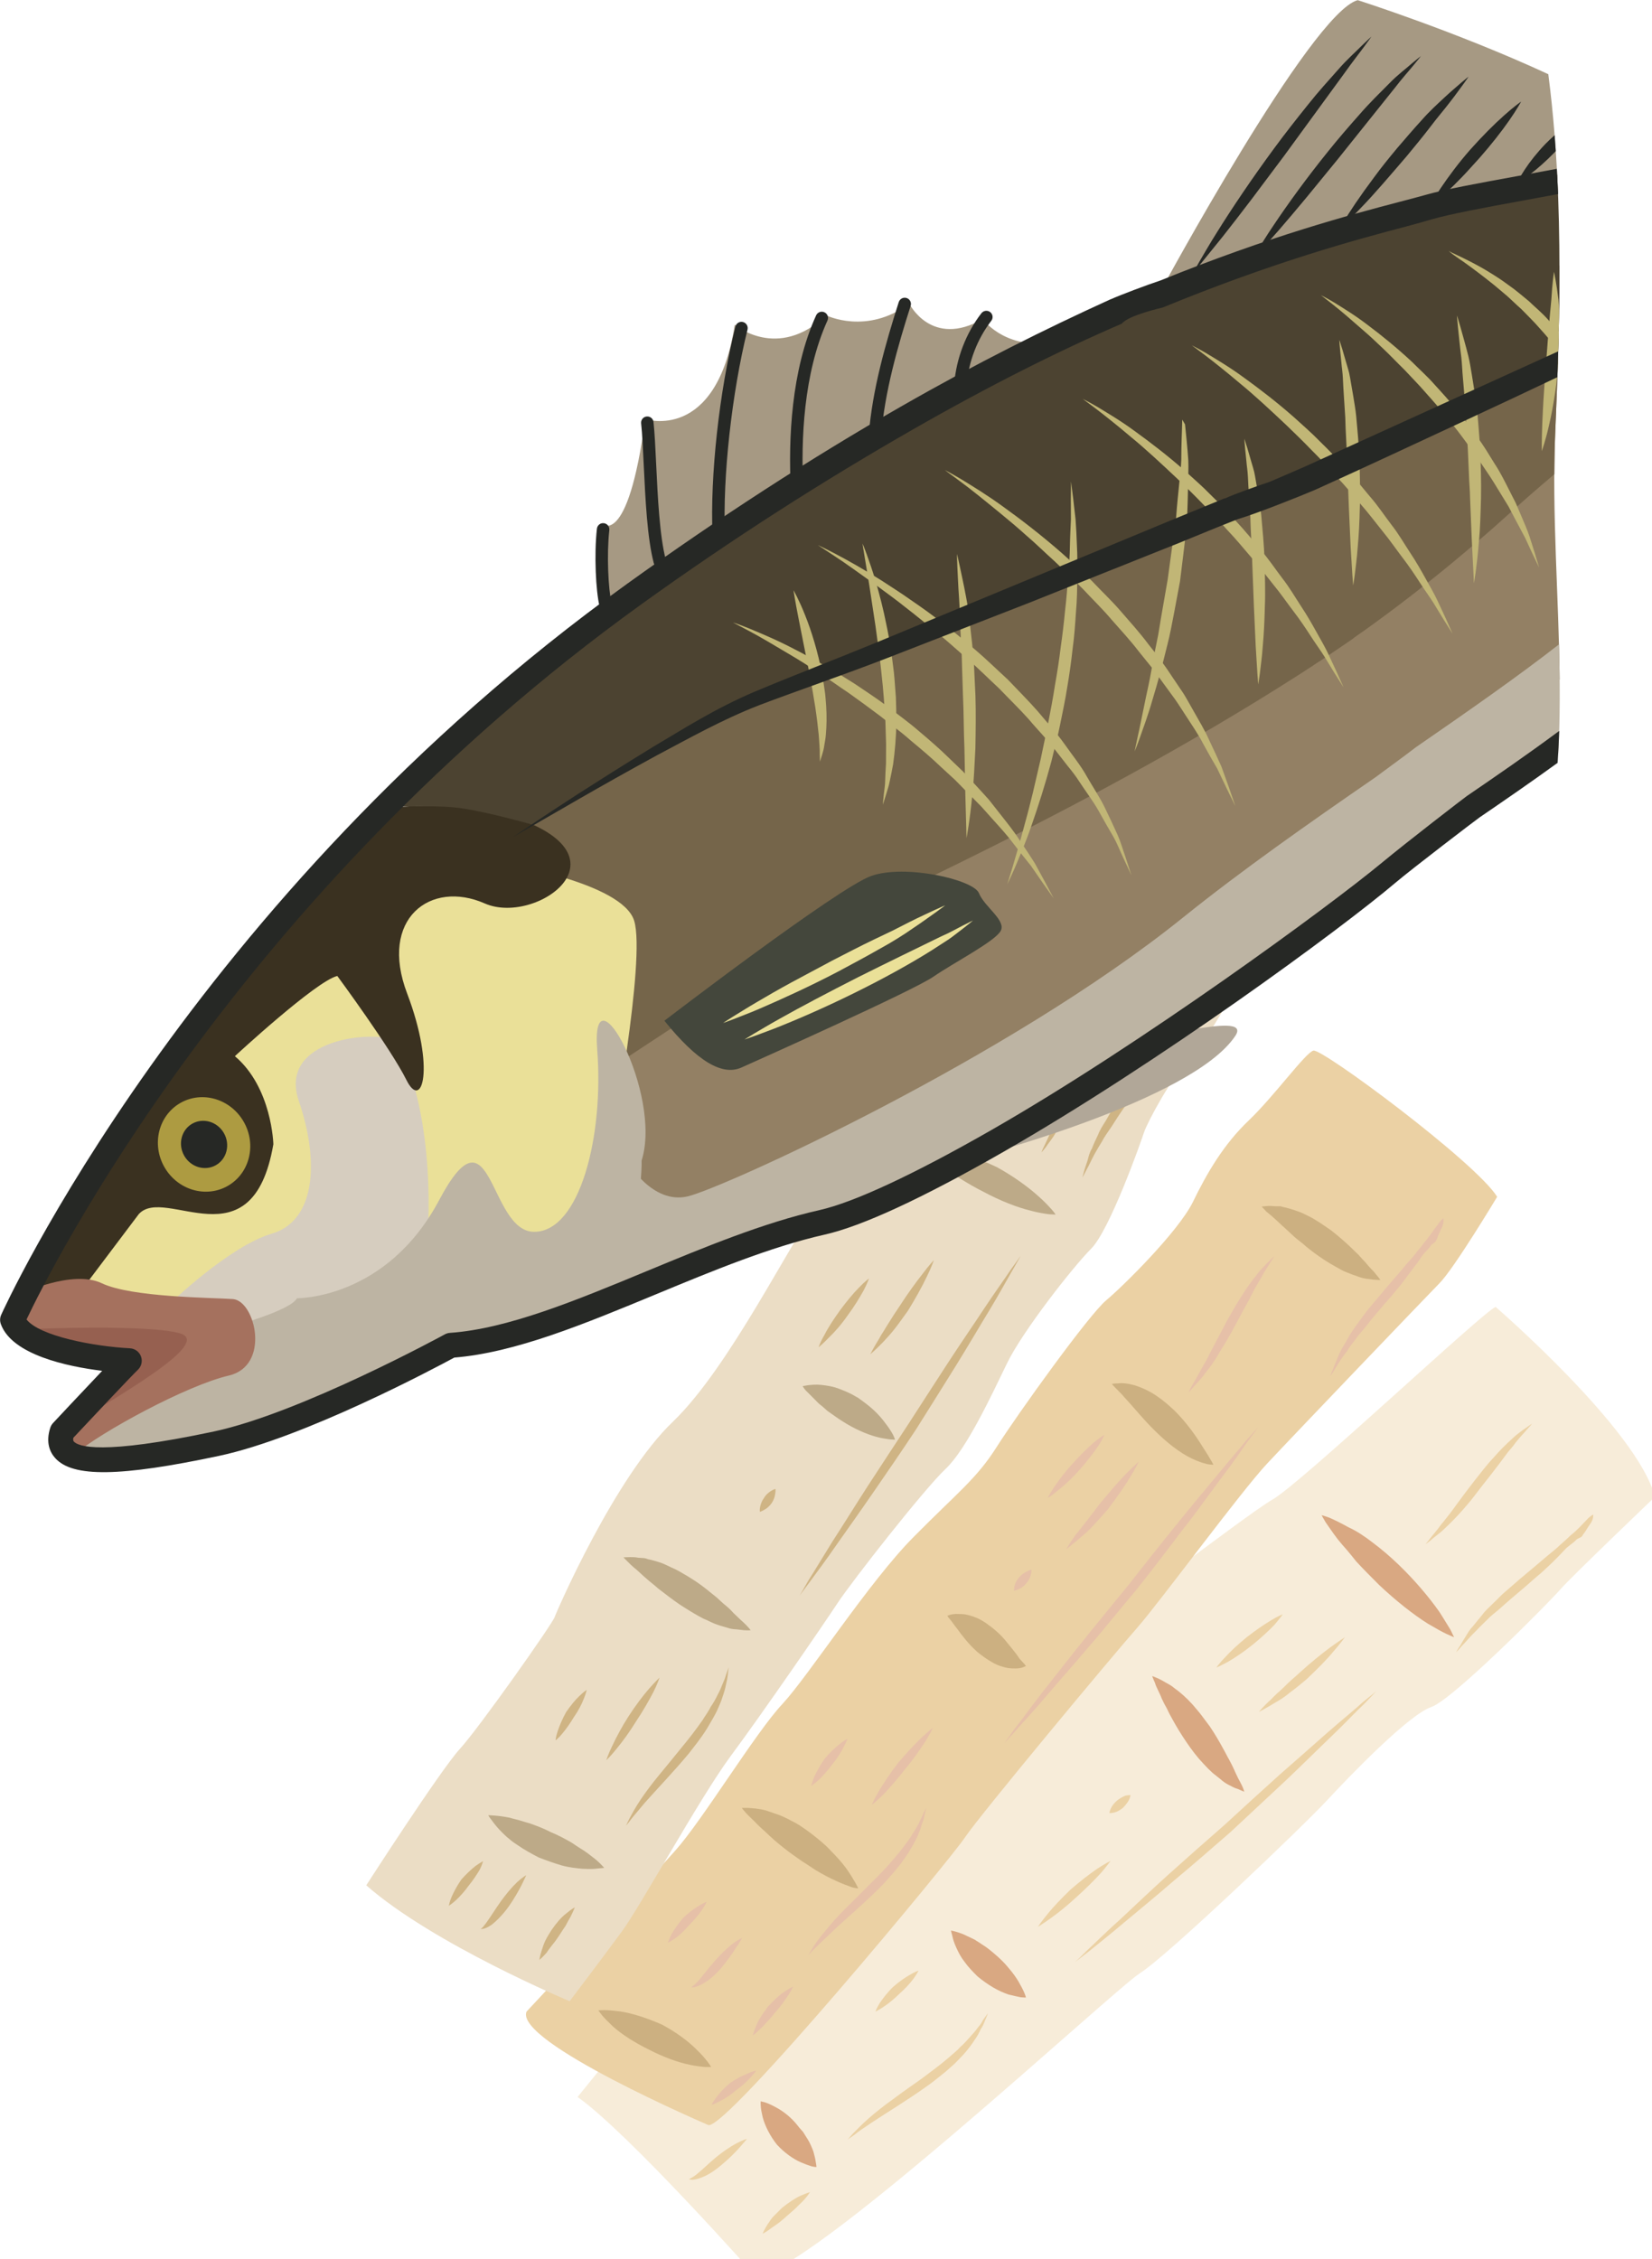 <?xml version="1.0" encoding="UTF-8" standalone="no"?>
<!-- Created with Inkscape (http://www.inkscape.org/) -->

<svg
   xmlns:dc="http://purl.org/dc/elements/1.1/"
   xmlns:cc="http://creativecommons.org/ns#"
   xmlns:rdf="http://www.w3.org/1999/02/22-rdf-syntax-ns#"
   xmlns:svg="http://www.w3.org/2000/svg"
   xmlns="http://www.w3.org/2000/svg"
   xmlns:sodipodi="http://sodipodi.sourceforge.net/DTD/sodipodi-0.dtd"
   xmlns:inkscape="http://www.inkscape.org/namespaces/inkscape"
   width="1224.493mm"
   height="1674.08mm"
   viewBox="0 0 1224.493 1674.08"
   version="1.1"
   id="svg8"
   inkscape:version="0.92.4 (5da689c313, 2019-01-14)"
   sodipodi:docname="Mořský okoun maso sušené.svg">
  <defs
     id="defs2">
    <style
       type="text/css"
       id="style2">
   <![CDATA[
    .fil2 {fill:#F7E7D8;fill-rule:nonzero}
    .fil1 {fill:#E7E5DB;fill-rule:nonzero}
    .fil7 {fill:black;fill-rule:nonzero}
    .fil10 {fill:#3D3633;fill-rule:nonzero}
    .fil9 {fill:#3F3936;fill-rule:nonzero}
    .fil6 {fill:#443D3A;fill-rule:nonzero}
    .fil5 {fill:#9E8F85;fill-rule:nonzero}
    .fil8 {fill:#AAA5A2;fill-rule:nonzero}
    .fil3 {fill:#B45E67;fill-rule:nonzero}
    .fil0 {fill:#EFDCCA;fill-rule:nonzero}
    .fil4 {fill:#FCF4ED;fill-rule:nonzero}
   ]]>
  </style>
    <style
       type="text/css"
       id="style2-9">
   <![CDATA[
    .fil18 {fill:#201C11;fill-rule:nonzero}
    .fil16 {fill:#3D2D0E;fill-rule:nonzero}
    .fil10 {fill:#442F1E;fill-rule:nonzero}
    .fil22 {fill:#514424;fill-rule:nonzero}
    .fil15 {fill:#544219;fill-rule:nonzero}
    .fil9 {fill:#605232;fill-rule:nonzero}
    .fil20 {fill:#756740;fill-rule:nonzero}
    .fil25 {fill:#77644D;fill-rule:nonzero}
    .fil17 {fill:#846939;fill-rule:nonzero}
    .fil24 {fill:#876348;fill-rule:nonzero}
    .fil12 {fill:#938675;fill-rule:nonzero}
    .fil8 {fill:#998C6C;fill-rule:nonzero}
    .fil19 {fill:#9B7359;fill-rule:nonzero}
    .fil11 {fill:#9E9078;fill-rule:nonzero}
    .fil13 {fill:#A7A090;fill-rule:nonzero}
    .fil14 {fill:#BCB5A4;fill-rule:nonzero}
    .fil3 {fill:#BDAA88;fill-rule:nonzero}
    .fil4 {fill:#CCB081;fill-rule:nonzero}
    .fil6 {fill:#CFB484;fill-rule:nonzero}
    .fil23 {fill:#D6C5AE;fill-rule:nonzero}
    .fil5 {fill:#D9A882;fill-rule:nonzero}
    .fil21 {fill:#E2D8C3;fill-rule:nonzero}
    .fil7 {fill:#E6C0A8;fill-rule:nonzero}
    .fil1 {fill:#EBD1A4;fill-rule:nonzero}
    .fil2 {fill:#EBDDC5;fill-rule:nonzero}
    .fil0 {fill:#F7ECD9;fill-rule:nonzero}
   ]]>
  </style>
  </defs>
  <sodipodi:namedview
     id="base"
     pagecolor="#ffffff"
     bordercolor="#666666"
     borderopacity="1.0"
     inkscape:pageopacity="0.0"
     inkscape:pageshadow="2"
     inkscape:zoom="0.0875"
     inkscape:cx="2923.2355"
     inkscape:cy="3872.1033"
     inkscape:document-units="mm"
     inkscape:current-layer="g3575"
     showgrid="false"
     inkscape:window-width="1920"
     inkscape:window-height="1001"
     inkscape:window-x="-9"
     inkscape:window-y="-9"
     inkscape:window-maximized="1" />
  <g
     inkscape:label="Vrstva 1"
     inkscape:groupmode="layer"
     id="layer1"
     transform="translate(818.114,477.851)">
    <g
       id="g3575"
       transform="matrix(1.894,0,0,-1.894,-131.428,292.18)">
 
 
 
<g
   id="g3539"
   transform="matrix(3.995,0,0,3.995,165.341,147.648)">
  <path
     d="m 0,0 1.627,3.601 -7.355,13.264 -6.544,-2.389 8.788,-15.259 z"
     style="fill:#75654a;fill-opacity:1;fill-rule:nonzero;stroke:none"
     id="path3541"
     inkscape:connector-curvature="0" />
</g>
<g
   id="g3543"
   transform="matrix(3.995,0,0,3.995,-271.927,-125.424)">
  <path
     d="m 0,0 -8.433,5.717 8.52,8.862 1.952,15.418 11.573,6.393 9.345,-12.227 -0.516,-13.42 z"
     style="fill:#d6cdbf;fill-opacity:1;fill-rule:nonzero;stroke:none"
     id="path3545"
     inkscape:connector-curvature="0" />
</g>
<g
   transform="matrix(0.136,0,0,-0.136,-219.06,1703.626)"
   id="Vrstva_x0020_1">

  <g
   id="_322369656"
   transform="matrix(-0.88,0,0,0.88,10594.902,908.703)">
   <path
   inkscape:connector-curvature="0"
   d="m 7827,14699 c 0,0 270,258 308,301 38,44 351,360 423,386 73,24 268,226 342,306 75,81 520,507 612,565 91,59 1100,1000 1257,989 0,0 411,-464 581,-585 0,0 -554,-687 -634,-734 -80,-46 -319,-185 -412,-275 -94,-90 -388,-349 -477,-400 -89,-51 -660,-493 -749,-544 -90,-50 -693,-618 -730,-630 0,0 -464,401 -521,621 z"
   style="fill:#f7ecd9;fill-rule:nonzero"
   id="path7"
   class="fil0" />

   <path
   inkscape:connector-curvature="0"
   d="m 8343,13718 c 0,0 141,235 189,283 48,49 477,497 563,589 87,93 349,450 425,537 78,88 515,613 563,685 48,73 778,953 839,941 0,0 635,-272 595,-371 0,0 -397,-425 -486,-526 -89,-99 -264,-388 -351,-480 -86,-93 -283,-399 -428,-545 -144,-146 -206,-190 -273,-296 -68,-107 -302,-433 -358,-479 -55,-46 -233,-222 -282,-319 -47,-97 -102,-191 -184,-269 -82,-78 -185,-221 -211,-228 -27,-9 -532,366 -601,478 z"
   style="fill:#ebd1a4;fill-rule:nonzero"
   id="path9"
   class="fil1" />

   <path
   inkscape:connector-curvature="0"
   d="m 9199,13035 c 0,0 86,165 146,226 60,61 141,211 153,247 12,37 112,318 172,379 60,60 226,272 276,376 51,105 132,280 201,345 70,66 306,367 354,440 48,73 247,362 348,498 101,136 299,498 357,575 57,78 170,227 170,227 0,0 447,-187 665,-379 0,0 -244,-379 -307,-447 -62,-68 -302,-408 -309,-430 -8,-22 -198,-459 -387,-639 -187,-180 -388,-597 -470,-699 -81,-102 -141,-212 -220,-306 -79,-94 -142,-260 -226,-345 -84,-85 -143,-267 -201,-296 l -58,-29 c 0,0 -548,146 -664,257 z"
   style="fill:#ebddc5;fill-rule:nonzero"
   id="path11"
   class="fil2" />

   <path
   inkscape:connector-curvature="0"
   d="m 9787,13776 c 0,0 4,-7 14,-18 9,-10 23,-25 40,-40 35,-32 85,-68 138,-97 28,-13 57,-26 85,-35 13,-5 26,-10 39,-13 14,-2 26,-4 39,-6 23,-3 44,-4 58,-4 14,0 22,1 22,1 0,0 -5,7 -16,17 -11,9 -26,22 -45,36 -9,6 -19,13 -30,20 -10,6 -21,15 -33,22 -24,15 -50,30 -76,43 -54,29 -110,51 -156,62 -22,6 -42,9 -57,11 -13,1 -22,1 -22,1 z"
   style="fill:#bdaa88;fill-rule:nonzero"
   id="path13"
   class="fil3" />

   <path
   inkscape:connector-curvature="0"
   d="m 10312,14512 c 0,0 2,-7 7,-17 5,-9 13,-22 24,-36 10,-14 23,-29 38,-43 16,-15 34,-28 52,-41 10,-5 20,-12 30,-16 10,-5 21,-9 31,-13 20,-8 41,-11 59,-13 18,-2 33,0 44,1 11,2 17,3 17,3 0,0 -3,6 -10,14 -8,8 -18,18 -30,30 -6,6 -12,13 -19,18 -8,6 -15,13 -22,19 -16,11 -33,24 -51,35 -36,23 -76,41 -110,50 -17,5 -32,6 -42,8 -12,1 -18,1 -18,1 z"
   style="fill:#bdaa88;fill-rule:nonzero"
   id="path15"
   class="fil3" />

   <path
   inkscape:connector-curvature="0"
   d="m 10784,15135 c 0,0 5,-7 15,-17 5,-5 11,-11 18,-17 7,-7 15,-14 23,-22 8,-9 16,-17 26,-25 9,-7 19,-17 29,-26 21,-17 45,-37 69,-53 13,-8 26,-17 39,-24 13,-8 26,-15 40,-21 13,-6 26,-13 39,-17 13,-4 26,-8 37,-10 6,-2 11,-4 17,-4 6,0 11,-1 16,-1 9,-2 18,-2 26,-2 14,0 22,1 22,1 0,0 -6,6 -16,16 -5,5 -11,11 -18,17 -7,5 -15,13 -23,20 -8,8 -17,15 -27,24 -10,8 -20,16 -30,25 -21,16 -45,35 -70,52 -25,16 -50,32 -77,46 -13,5 -25,12 -38,17 -13,5 -26,9 -38,12 -11,4 -22,6 -31,6 -9,1 -18,2 -26,3 -14,1 -22,0 -22,0 z"
   style="fill:#bdaa88;fill-rule:nonzero"
   id="path17"
   class="fil3" />

   <path
   inkscape:connector-curvature="0"
   d="m 11263,15912 c 0,0 5,-6 14,-15 9,-9 23,-20 39,-32 8,-6 17,-12 27,-18 10,-6 19,-13 29,-19 21,-12 44,-24 66,-33 23,-12 47,-21 70,-29 12,-3 23,-7 34,-10 10,-3 21,-5 30,-8 20,-4 37,-6 50,-7 13,-1 20,-1 20,-1 0,0 -3,6 -11,16 -8,11 -18,24 -33,39 -7,7 -15,15 -24,22 -9,8 -19,15 -30,22 -20,14 -44,27 -67,39 -26,10 -51,19 -75,26 -25,7 -48,9 -68,11 -20,1 -38,1 -50,-1 -13,-1 -21,-2 -21,-2 z"
   style="fill:#bdaa88;fill-rule:nonzero"
   id="path19"
   class="fil3" />

   <path
   inkscape:connector-curvature="0"
   d="m 8725,13990 c 0,0 4,-7 13,-17 4,-5 9,-12 16,-18 6,-7 14,-15 20,-23 8,-8 15,-16 23,-25 8,-7 18,-18 27,-26 19,-18 41,-37 63,-54 25,-17 48,-34 75,-47 12,-6 24,-12 37,-16 12,-4 24,-8 36,-11 6,-1 11,-2 16,-4 6,0 11,0 16,0 9,-1 18,-1 25,-1 14,1 21,2 21,2 0,0 -6,6 -15,16 -5,4 -11,9 -18,15 -6,5 -13,12 -22,20 -7,7 -15,14 -24,22 -9,8 -18,17 -28,26 -9,8 -20,16 -31,25 -9,9 -21,17 -32,26 -23,17 -47,33 -71,46 -12,7 -24,14 -37,19 -12,5 -23,9 -35,13 -10,4 -21,7 -30,8 -9,1 -17,2 -23,3 -14,1 -22,1 -22,1 z"
   style="fill:#ccb081;fill-rule:nonzero"
   id="path21"
   class="fil4" />

   <path
   inkscape:connector-curvature="0"
   d="m 9271,14594 c 0,0 3,-7 10,-18 6,-11 15,-25 26,-42 21,-34 51,-77 90,-116 20,-19 41,-37 64,-52 23,-15 46,-25 68,-32 11,-3 21,-5 30,-6 9,-1 17,-1 24,0 13,0 20,2 20,2 0,0 -5,6 -14,15 -4,3 -9,10 -15,15 -6,6 -11,13 -18,20 -26,28 -57,67 -94,103 -37,37 -81,72 -121,91 -19,9 -37,15 -50,18 -12,2 -20,2 -20,2 z"
   style="fill:#ccb081;fill-rule:nonzero"
   id="path23"
   class="fil4" />

   <path
   inkscape:connector-curvature="0"
   d="m 9884,15252 c 0,0 3,-5 10,-12 3,-3 7,-8 11,-12 3,-5 7,-10 11,-16 8,-10 18,-23 29,-36 10,-13 23,-27 37,-39 7,-6 15,-13 23,-18 8,-7 17,-12 25,-17 18,-10 37,-16 54,-19 8,-1 16,-1 23,-1 7,-1 14,1 18,1 10,2 16,5 16,5 0,0 -3,5 -10,13 -6,7 -13,18 -22,29 -16,22 -37,50 -66,76 -15,12 -31,24 -49,34 -17,10 -36,16 -53,19 -9,1 -17,1 -24,1 -7,0 -14,-1 -18,-2 -10,-3 -15,-6 -15,-6 z"
   style="fill:#ccb081;fill-rule:nonzero"
   id="path25"
   class="fil4" />

   <path
   inkscape:connector-curvature="0"
   d="m 10432,15979 c 0,0 4,-7 10,-19 7,-12 17,-29 30,-47 13,-18 31,-38 50,-57 19,-21 42,-39 65,-57 12,-9 25,-18 37,-26 12,-8 26,-14 38,-21 13,-6 25,-12 38,-16 12,-4 24,-8 35,-12 22,-6 43,-7 57,-8 14,0 21,0 21,0 0,0 -5,7 -14,17 -9,10 -23,22 -38,38 -8,8 -17,16 -26,24 -8,8 -18,17 -28,26 -20,17 -42,35 -65,51 -12,8 -23,17 -35,24 -12,8 -24,16 -35,23 -23,14 -46,26 -66,35 -21,10 -39,16 -52,21 -13,4 -22,4 -22,4 z"
   style="fill:#ccb081;fill-rule:nonzero"
   id="path27"
   class="fil4" />

   <path
   inkscape:connector-curvature="0"
   d="m 10913,16563 c 0,0 4,-6 11,-16 8,-10 19,-24 34,-38 28,-29 70,-60 115,-84 49,-22 99,-38 140,-44 20,-2 37,-4 49,-4 13,0 20,1 20,1 0,0 -4,6 -12,16 -8,10 -21,22 -35,36 -30,27 -73,54 -118,76 -46,24 -95,42 -135,50 -19,4 -36,6 -49,7 -12,0 -20,0 -20,0 z"
   style="fill:#ccb081;fill-rule:nonzero"
   id="path29"
   class="fil4" />

   <path
   inkscape:connector-curvature="0"
   d="m 8484,15158 c 0,0 4,-9 12,-25 9,-14 21,-35 36,-58 33,-47 80,-103 133,-154 27,-26 55,-50 83,-71 14,-11 28,-21 42,-30 14,-9 27,-16 40,-22 25,-14 46,-24 62,-31 16,-6 25,-8 25,-8 0,0 -4,8 -13,23 -10,14 -23,34 -40,56 -9,11 -18,22 -29,34 -10,12 -21,25 -31,38 -23,25 -49,51 -75,77 -54,51 -112,97 -160,127 -24,14 -45,26 -60,33 -16,7 -25,11 -25,11 z"
   style="fill:#d9a882;fill-rule:nonzero"
   id="path31"
   class="fil5" />

   <path
   inkscape:connector-curvature="0"
   d="m 9170,15663 c 0,0 2,-9 8,-21 3,-6 7,-14 12,-23 4,-9 9,-18 13,-28 5,-11 10,-21 16,-32 6,-10 12,-23 19,-35 13,-24 28,-50 45,-75 9,-12 18,-24 27,-36 9,-12 19,-23 29,-35 19,-21 40,-40 60,-54 9,-8 19,-13 28,-18 8,-5 16,-9 22,-12 13,-6 22,-9 22,-9 0,0 -3,9 -9,22 -2,7 -5,14 -9,22 -4,9 -9,18 -13,29 -5,11 -10,21 -17,33 -5,11 -11,23 -18,35 -13,24 -29,50 -46,75 -17,25 -35,49 -56,71 -10,11 -20,21 -30,30 -11,9 -22,17 -31,25 -10,8 -19,13 -28,17 -8,5 -16,8 -23,10 -13,6 -21,9 -21,9 z"
   style="fill:#d9a882;fill-rule:nonzero"
   id="path33"
   class="fil5" />

   <path
   inkscape:connector-curvature="0"
   d="m 9884,16336 c 0,0 1,-6 5,-15 4,-10 11,-23 19,-37 9,-15 19,-29 32,-44 12,-15 26,-29 41,-42 15,-13 30,-26 47,-36 8,-6 16,-10 23,-15 8,-4 16,-8 23,-11 15,-8 28,-12 38,-15 10,-3 17,-4 17,-4 0,0 -1,6 -4,16 -2,10 -6,24 -13,39 -7,16 -16,33 -28,48 -12,17 -27,32 -42,47 -17,14 -34,26 -51,36 -17,10 -35,18 -50,23 -16,4 -30,7 -40,9 -11,1 -17,1 -17,1 z"
   style="fill:#d9a882;fill-rule:nonzero"
   id="path35"
   class="fil5" />

   <path
   inkscape:connector-curvature="0"
   d="m 10569,16890 c 0,0 0,-6 2,-15 1,-9 4,-22 8,-36 5,-13 11,-28 20,-42 5,-7 9,-15 14,-22 5,-6 12,-13 17,-20 21,-27 48,-48 73,-61 13,-7 24,-12 33,-15 9,-2 15,-4 15,-4 0,0 1,6 0,15 0,9 -3,22 -6,36 -7,28 -24,62 -47,91 -24,26 -53,47 -79,58 -14,6 -25,10 -35,13 -9,2 -15,2 -15,2 z"
   style="fill:#d9a882;fill-rule:nonzero"
   id="path37"
   class="fil5" />

   <path
   inkscape:connector-curvature="0"
   d="m 9383,13103 c 0,0 8,8 16,23 9,16 20,39 37,63 8,12 17,25 26,40 9,15 21,28 31,44 20,30 44,63 66,95 11,16 22,34 33,50 11,15 20,33 30,50 10,16 20,31 26,47 7,15 15,31 20,45 8,13 11,26 14,38 4,11 7,22 10,30 5,17 7,27 7,27 0,0 -5,-9 -13,-25 -9,-15 -18,-38 -33,-63 -7,-13 -16,-26 -24,-41 -9,-15 -20,-29 -30,-45 -19,-31 -42,-63 -65,-96 -11,-16 -22,-32 -33,-49 -11,-16 -21,-33 -30,-49 -10,-17 -20,-31 -28,-47 -7,-16 -21,-28 -28,-42 -3,-7 -14,-11 -16,-17 -2,-7 -4,-13 -6,-19 -4,-11 -7,-21 -10,-30 -5,-16 0,-29 0,-29 z"
   style="fill:#cfb484;fill-rule:nonzero"
   id="path39"
   class="fil6" />

   <path
   inkscape:connector-curvature="0"
   d="m 9599,13103 c 0,0 5,6 15,17 4,5 10,13 16,20 7,8 13,17 20,28 13,21 28,46 42,75 15,27 27,58 40,88 12,31 25,61 37,89 5,14 10,29 16,41 6,13 11,25 15,37 9,23 18,41 24,54 7,13 9,21 9,21 0,0 -5,-6 -14,-17 -8,-13 -22,-28 -34,-50 -13,-21 -28,-47 -41,-75 -7,-14 -14,-28 -20,-43 -7,-15 -13,-30 -20,-45 -13,-30 -25,-61 -36,-89 -7,-14 -12,-28 -17,-41 -6,-13 -12,-25 -17,-35 -9,-23 -19,-42 -26,-55 -5,-13 -9,-20 -9,-20 z"
   style="fill:#cfb484;fill-rule:nonzero"
   id="path41"
   class="fil6" />

   <path
   inkscape:connector-curvature="0"
   d="m 9901,13911 c 0,0 12,17 33,46 20,30 51,73 85,124 34,52 75,111 118,177 42,65 87,134 132,204 45,69 91,138 133,203 42,65 80,127 114,179 33,53 59,97 79,128 18,32 29,50 29,50 0,0 -13,-18 -34,-46 -22,-30 -53,-71 -88,-122 -36,-51 -78,-110 -122,-174 -44,-64 -91,-132 -137,-202 -44,-70 -88,-140 -129,-206 -41,-66 -77,-128 -110,-182 -32,-53 -57,-99 -75,-130 -18,-31 -28,-49 -28,-49 z"
   style="fill:#cfb484;fill-rule:nonzero"
   id="path43"
   class="fil6" />

   <path
   inkscape:connector-curvature="0"
   d="m 10703,14673 c 0,0 7,2 15,7 8,5 17,13 22,22 7,9 11,20 13,29 2,9 1,17 1,17 0,0 -7,-2 -15,-7 -8,-4 -17,-12 -24,-22 -6,-9 -10,-20 -11,-29 -2,-9 -1,-17 -1,-17 z"
   style="fill:#cfb484;fill-rule:nonzero"
   id="path45"
   class="fil6" />

   <path
   inkscape:connector-curvature="0"
   d="m 10185,13925 c 0,0 16,17 37,45 22,28 49,65 74,104 13,19 26,39 37,57 6,9 11,18 16,26 6,9 11,17 15,25 18,29 29,51 29,51 0,0 -18,-15 -43,-41 -12,-13 -26,-28 -39,-45 -14,-18 -27,-37 -41,-56 -24,-39 -47,-80 -62,-112 -16,-32 -23,-54 -23,-54 z"
   style="fill:#cfb484;fill-rule:nonzero"
   id="path47"
   class="fil6" />

   <path
   inkscape:connector-curvature="0"
   d="m 10397,13985 c 0,0 14,10 33,30 19,19 41,46 61,73 21,29 40,58 52,82 13,22 19,40 19,40 0,0 -15,-12 -33,-31 -19,-18 -42,-44 -62,-73 -21,-28 -39,-58 -52,-81 -12,-23 -18,-40 -18,-40 z"
   style="fill:#cfb484;fill-rule:nonzero"
   id="path49"
   class="fil6" />

   <path
   inkscape:connector-curvature="0"
   d="m 10856,15256 c 0,0 3,10 9,26 2,8 6,18 11,29 4,10 9,23 16,35 6,13 14,27 23,40 7,15 18,29 27,44 21,30 44,60 69,90 24,30 49,60 72,88 24,29 44,56 61,81 16,24 28,46 36,61 7,15 12,24 12,24 0,0 -7,-7 -17,-21 -10,-13 -27,-32 -45,-54 -39,-44 -92,-99 -143,-160 -12,-16 -24,-30 -36,-47 -11,-15 -22,-31 -31,-47 -9,-16 -19,-32 -26,-47 -7,-16 -14,-31 -18,-45 -5,-14 -9,-28 -11,-39 -3,-12 -5,-22 -6,-31 -2,-17 -3,-27 -3,-27 z"
   style="fill:#cfb484;fill-rule:nonzero"
   id="path51"
   class="fil6" />

   <path
   inkscape:connector-curvature="0"
   d="m 11082,15290 c 0,0 15,14 35,37 20,23 44,55 66,89 22,34 41,70 54,98 13,26 19,46 19,46 0,0 -16,-15 -34,-38 -20,-24 -43,-56 -64,-90 -22,-33 -42,-68 -56,-95 -14,-28 -20,-47 -20,-47 z"
   style="fill:#cfb484;fill-rule:nonzero"
   id="path53"
   class="fil6" />

   <path
   inkscape:connector-curvature="0"
   d="m 11320,15330 c 0,0 11,7 25,21 13,12 28,31 42,51 12,21 22,45 28,63 6,17 7,30 7,30 0,0 -11,-8 -22,-22 -12,-14 -26,-34 -38,-54 -14,-20 -25,-41 -32,-59 -7,-17 -10,-30 -10,-30 z"
   style="fill:#cfb484;fill-rule:nonzero"
   id="path55"
   class="fil6" />

   <path
   inkscape:connector-curvature="0"
   d="m 11359,16041 c 0,0 13,7 28,20 16,12 33,32 48,54 7,11 14,22 20,34 5,10 9,22 12,32 6,18 8,32 8,32 0,0 -11,-9 -24,-24 -5,-8 -12,-17 -19,-26 -8,-9 -15,-20 -22,-30 -7,-11 -14,-22 -21,-32 -5,-10 -11,-21 -16,-29 -9,-18 -14,-31 -14,-31 z"
   style="fill:#cfb484;fill-rule:nonzero"
   id="path57"
   class="fil6" />

   <path
   inkscape:connector-curvature="0"
   d="m 11518,15936 c 0,0 14,8 30,23 17,16 35,38 52,61 17,24 32,48 44,65 6,9 12,16 16,21 4,4 7,6 7,6 0,0 -3,0 -10,-1 -7,-2 -16,-6 -26,-13 -18,-14 -39,-36 -56,-60 -17,-24 -31,-49 -41,-68 -10,-20 -16,-34 -16,-34 z"
   style="fill:#cfb484;fill-rule:nonzero"
   id="path59"
   class="fil6" />

   <path
   inkscape:connector-curvature="0"
   d="m 11659,15890 c 0,0 11,6 25,16 14,11 31,27 46,44 14,20 25,41 32,57 7,16 9,29 9,29 0,0 -11,-7 -24,-19 -13,-12 -28,-29 -41,-47 -14,-17 -27,-37 -36,-52 -8,-16 -11,-28 -11,-28 z"
   style="fill:#cfb484;fill-rule:nonzero"
   id="path61"
   class="fil6" />

   <path
   inkscape:connector-curvature="0"
   d="m 8519,13788 c 0,0 9,7 19,22 11,13 24,35 43,57 9,13 20,24 30,38 10,13 23,26 35,41 23,28 50,57 75,88 13,15 26,31 39,46 13,15 23,31 35,46 10,15 22,30 30,44 9,16 17,30 25,43 7,13 13,26 17,37 5,12 9,21 12,30 7,16 10,25 10,25 0,0 -6,-8 -15,-23 -9,-15 -22,-37 -40,-59 -8,-13 -17,-26 -28,-39 -9,-14 -22,-27 -33,-41 -23,-30 -49,-60 -75,-90 -13,-14 -25,-30 -38,-45 -12,-15 -23,-31 -35,-46 -11,-16 -23,-29 -32,-44 -9,-16 -24,-26 -32,-39 -3,-7 -15,-10 -17,-16 -4,-6 -6,-12 -8,-18 -5,-11 -9,-21 -13,-28 -7,-16 -4,-29 -4,-29 z"
   style="fill:#e6c0a8;fill-rule:nonzero"
   id="path63"
   class="fil7" />

   <path
   inkscape:connector-curvature="0"
   d="m 9072,13912 c 0,0 7,6 17,17 5,4 11,11 18,18 8,8 15,16 22,26 16,19 34,44 50,70 17,26 33,55 49,83 15,30 31,58 45,86 7,13 14,27 20,39 7,12 14,24 20,35 11,21 22,39 29,51 7,13 10,21 10,21 0,0 -5,-6 -15,-17 -9,-11 -25,-26 -39,-46 -16,-19 -33,-43 -48,-70 -8,-13 -17,-27 -25,-41 -8,-14 -16,-28 -24,-43 -15,-29 -31,-58 -46,-85 -7,-13 -13,-26 -20,-39 -7,-12 -14,-23 -20,-34 -11,-21 -23,-38 -30,-50 -9,-13 -13,-21 -13,-21 z"
   style="fill:#e6c0a8;fill-rule:nonzero"
   id="path65"
   class="fil7" />

   <path
   inkscape:connector-curvature="0"
   d="m 9125,14472 c 0,0 14,15 39,43 22,28 57,67 96,115 40,48 86,103 135,164 49,60 100,125 151,190 52,64 105,128 153,188 49,61 93,118 132,167 38,49 68,91 91,120 21,29 33,46 33,46 0,0 -14,-15 -38,-42 -24,-28 -60,-65 -99,-112 -41,-48 -89,-102 -140,-162 -50,-58 -102,-123 -155,-186 -52,-65 -102,-131 -149,-193 -48,-61 -90,-120 -127,-170 -38,-49 -67,-92 -88,-122 -22,-29 -34,-46 -34,-46 z"
   style="fill:#e6c0a8;fill-rule:nonzero"
   id="path67"
   class="fil7" />

   <path
   inkscape:connector-curvature="0"
   d="m 9866,14937 c 0,0 7,2 15,6 8,4 18,10 25,19 7,8 13,18 15,27 2,9 2,17 2,17 0,0 -6,-1 -15,-5 -8,-3 -18,-10 -25,-19 -8,-9 -13,-19 -15,-28 -3,-9 -2,-17 -2,-17 z"
   style="fill:#e6c0a8;fill-rule:nonzero"
   id="path69"
   class="fil7" />

   <path
   inkscape:connector-curvature="0"
   d="m 9515,14584 c 0,0 18,16 43,41 24,25 54,60 84,96 13,18 28,36 41,54 7,8 13,17 19,24 6,8 12,16 18,22 20,28 32,49 32,49 0,0 -19,-14 -45,-37 -14,-11 -30,-25 -44,-41 -15,-16 -30,-33 -46,-51 -28,-37 -55,-75 -73,-105 -19,-30 -29,-52 -29,-52 z"
   style="fill:#e6c0a8;fill-rule:nonzero"
   id="path71"
   class="fil7" />

   <path
   inkscape:connector-curvature="0"
   d="m 9627,14496 c 0,0 15,9 36,26 19,17 45,42 68,68 24,26 45,54 60,76 14,21 22,37 22,37 0,0 -15,-9 -35,-26 -22,-17 -47,-41 -70,-67 -23,-26 -44,-53 -59,-75 -15,-22 -22,-39 -22,-39 z"
   style="fill:#e6c0a8;fill-rule:nonzero"
   id="path73"
   class="fil7" />

   <path
   inkscape:connector-curvature="0"
   d="m 10210,15716 c 0,0 5,8 12,24 3,8 8,17 13,28 6,10 12,22 20,33 7,13 16,25 26,38 10,14 21,27 33,41 22,27 49,55 77,82 27,28 55,55 81,81 26,26 49,51 67,74 20,23 34,43 43,58 9,15 14,23 14,23 0,0 -7,-8 -19,-20 -12,-12 -30,-29 -51,-49 -41,-40 -101,-90 -157,-145 -14,-14 -28,-28 -40,-43 -14,-14 -25,-30 -37,-44 -10,-15 -22,-30 -30,-45 -9,-14 -16,-28 -23,-42 -6,-14 -11,-27 -14,-38 -4,-12 -8,-21 -9,-30 -4,-17 -6,-26 -6,-26 z"
   style="fill:#e6c0a8;fill-rule:nonzero"
   id="path75"
   class="fil7" />

   <path
   inkscape:connector-curvature="0"
   d="m 10188,15454 c 0,0 16,12 38,33 23,22 50,51 76,82 25,32 47,66 63,92 15,26 23,45 23,45 0,0 -17,-13 -38,-34 -21,-22 -48,-53 -72,-84 -26,-31 -49,-64 -65,-89 -16,-26 -25,-45 -25,-45 z"
   style="fill:#e6c0a8;fill-rule:nonzero"
   id="path77"
   class="fil7" />

   <path
   inkscape:connector-curvature="0"
   d="m 10467,15490 c 0,0 13,6 27,18 14,11 32,28 48,47 14,20 26,42 34,59 7,17 10,30 10,30 0,0 -11,-7 -25,-20 -13,-12 -29,-31 -43,-49 -15,-19 -29,-39 -37,-56 -9,-17 -14,-29 -14,-29 z"
   style="fill:#e6c0a8;fill-rule:nonzero"
   id="path79"
   class="fil7" />

   <path
   inkscape:connector-curvature="0"
   d="m 10645,16300 c 0,0 13,6 29,17 17,11 36,30 54,49 7,11 16,21 22,32 7,10 12,21 16,30 8,19 11,32 11,32 0,0 -11,-8 -25,-22 -8,-7 -15,-16 -23,-24 -9,-9 -16,-18 -24,-28 -9,-10 -17,-20 -24,-29 -7,-9 -13,-19 -19,-27 -11,-17 -17,-30 -17,-30 z"
   style="fill:#e6c0a8;fill-rule:nonzero"
   id="path81"
   class="fil7" />

   <path
   inkscape:connector-curvature="0"
   d="m 10812,16141 c 0,0 14,6 32,20 18,14 39,34 58,56 19,22 36,44 50,61 7,8 13,14 18,18 5,4 8,6 8,6 0,0 -4,1 -10,0 -7,-2 -18,-5 -27,-11 -21,-11 -43,-31 -62,-53 -19,-23 -36,-47 -47,-65 -13,-18 -20,-32 -20,-32 z"
   style="fill:#e6c0a8;fill-rule:nonzero"
   id="path83"
   class="fil7" />

   <path
   inkscape:connector-curvature="0"
   d="m 10928,16023 c 0,0 12,4 27,14 15,9 34,23 50,39 16,18 29,38 38,53 8,17 12,28 12,28 0,0 -12,-6 -26,-16 -14,-10 -30,-26 -45,-43 -16,-16 -31,-34 -41,-49 -10,-14 -15,-26 -15,-26 z"
   style="fill:#e6c0a8;fill-rule:nonzero"
   id="path85"
   class="fil7" />

   <path
   inkscape:connector-curvature="0"
   d="m 8029,14757 c 0,0 11,5 22,18 12,12 29,32 52,50 11,11 23,21 35,32 12,12 27,23 41,35 28,24 58,49 89,75 15,13 30,26 45,39 15,12 28,27 42,40 13,13 27,25 37,39 12,14 21,26 31,38 11,11 17,23 24,34 6,10 12,19 16,27 10,14 14,23 14,23 0,0 -7,-7 -18,-20 -12,-12 -28,-32 -49,-52 -10,-11 -22,-22 -34,-34 -11,-12 -26,-23 -40,-35 -27,-25 -58,-50 -88,-76 -15,-13 -29,-26 -45,-39 -14,-12 -28,-26 -42,-39 -13,-13 -26,-26 -38,-39 -11,-13 -28,-22 -38,-33 -5,-6 -16,-7 -20,-13 -3,-6 -8,-11 -11,-16 -6,-10 -12,-19 -17,-26 -10,-15 -8,-28 -8,-28 z"
   style="fill:#ebd1a4;fill-rule:nonzero"
   id="path87"
   class="fil1" />

   <path
   inkscape:connector-curvature="0"
   d="m 8229,14460 c 0,0 7,4 19,13 6,4 13,9 21,15 8,6 17,13 26,22 18,16 40,38 60,61 22,23 41,49 62,75 20,26 40,52 58,77 9,12 17,24 26,35 9,11 17,22 25,31 14,20 28,35 37,47 9,11 14,18 14,18 0,0 -6,-5 -18,-14 -10,-10 -28,-21 -46,-39 -18,-17 -39,-38 -59,-61 -10,-12 -21,-24 -31,-37 -10,-13 -20,-26 -30,-39 -20,-25 -40,-51 -59,-76 -9,-12 -18,-24 -26,-35 -9,-10 -18,-21 -25,-31 -15,-19 -30,-34 -39,-45 -10,-11 -15,-17 -15,-17 z"
   style="fill:#ebd1a4;fill-rule:nonzero"
   id="path89"
   class="fil1" />

   <path
   inkscape:connector-curvature="0"
   d="m 8738,15334 c 0,0 15,13 44,36 26,24 67,57 114,98 46,41 101,89 159,140 58,52 119,108 180,164 62,54 124,109 182,161 58,52 110,102 155,144 47,42 83,78 110,103 26,26 41,40 41,40 0,0 -16,-13 -45,-35 -28,-23 -69,-55 -116,-95 -48,-40 -104,-86 -163,-137 -60,-50 -122,-104 -184,-158 -61,-57 -122,-114 -179,-167 -56,-53 -107,-104 -152,-147 -45,-43 -80,-81 -107,-106 -25,-26 -39,-41 -39,-41 z"
   style="fill:#ebd1a4;fill-rule:nonzero"
   id="path91"
   class="fil1" />

   <path
   inkscape:connector-curvature="0"
   d="m 9542,15674 c 0,0 8,0 17,2 9,4 19,9 27,16 8,7 16,16 20,25 4,8 5,16 5,16 0,0 -7,0 -16,-2 -9,-2 -19,-8 -28,-15 -8,-8 -16,-18 -20,-26 -4,-8 -5,-16 -5,-16 z"
   style="fill:#ebd1a4;fill-rule:nonzero"
   id="path93"
   class="fil1" />

   <path
   inkscape:connector-curvature="0"
   d="m 8841,15158 c 0,0 20,13 49,34 28,21 63,49 98,81 17,16 35,30 50,46 8,7 15,15 23,21 7,7 14,13 20,20 26,23 41,42 41,42 0,0 -22,-11 -51,-29 -16,-9 -34,-20 -50,-34 -18,-13 -36,-28 -54,-43 -34,-32 -67,-65 -89,-92 -23,-26 -37,-46 -37,-46 z"
   style="fill:#ebd1a4;fill-rule:nonzero"
   id="path95"
   class="fil1" />

   <path
   inkscape:connector-curvature="0"
   d="m 9044,15083 c 0,0 16,6 39,20 23,14 51,33 79,55 27,22 53,46 71,66 18,18 28,33 28,33 0,0 -17,-7 -40,-20 -22,-13 -52,-33 -79,-55 -27,-22 -53,-46 -71,-65 -17,-20 -27,-34 -27,-34 z"
   style="fill:#ebd1a4;fill-rule:nonzero"
   id="path97"
   class="fil1" />

   <path
   inkscape:connector-curvature="0"
   d="m 10008,16387 c 0,0 6,8 16,22 4,8 9,16 17,25 7,10 15,19 25,30 10,11 20,23 33,34 10,12 24,22 37,34 28,24 59,47 90,70 31,22 63,44 92,66 31,22 57,43 79,62 23,20 40,38 52,50 11,13 18,20 18,20 0,0 -8,-5 -22,-15 -13,-11 -34,-25 -58,-41 -48,-32 -115,-72 -179,-118 -16,-11 -31,-23 -47,-36 -15,-11 -29,-25 -43,-37 -13,-13 -26,-26 -37,-39 -11,-13 -21,-26 -29,-39 -9,-12 -15,-24 -20,-35 -7,-10 -11,-20 -14,-28 -7,-16 -10,-25 -10,-25 z"
   style="fill:#ebd1a4;fill-rule:nonzero"
   id="path99"
   class="fil1" />

   <path
   inkscape:connector-curvature="0"
   d="m 9607,15889 c 0,0 18,9 44,26 25,17 57,42 87,68 29,28 57,57 76,81 20,24 31,41 31,41 0,0 -18,-11 -43,-29 -24,-17 -55,-42 -85,-70 -30,-27 -58,-55 -79,-78 -19,-22 -31,-39 -31,-39 z"
   style="fill:#ebd1a4;fill-rule:nonzero"
   id="path101"
   class="fil1" />

   <path
   inkscape:connector-curvature="0"
   d="m 10235,16248 c 0,0 13,4 29,14 16,9 36,23 54,39 18,17 33,37 44,53 10,16 14,28 14,28 0,0 -12,-6 -27,-16 -15,-10 -34,-25 -51,-42 -18,-16 -35,-34 -46,-49 -11,-15 -17,-27 -17,-27 z"
   style="fill:#ebd1a4;fill-rule:nonzero"
   id="path103"
   class="fil1" />

   <path
   inkscape:connector-curvature="0"
   d="m 10590,16972 c 0,0 13,4 31,12 18,8 40,23 61,40 9,9 18,18 27,27 9,9 14,19 20,27 11,17 16,30 16,30 0,0 -13,-6 -28,-18 -8,-5 -17,-12 -27,-19 -10,-8 -19,-16 -29,-25 -9,-8 -19,-16 -27,-24 -8,-9 -17,-16 -24,-24 -13,-14 -20,-26 -20,-26 z"
   style="fill:#ebd1a4;fill-rule:nonzero"
   id="path105"
   class="fil1" />

   <path
   inkscape:connector-curvature="0"
   d="m 10796,16798 c 0,0 15,4 35,15 19,10 44,27 66,45 23,19 43,39 59,52 8,7 15,12 21,15 5,3 9,5 9,5 0,0 -4,1 -11,2 -7,-1 -17,-2 -28,-7 -22,-7 -47,-24 -69,-43 -23,-19 -43,-39 -58,-56 -14,-16 -24,-28 -24,-28 z"
   style="fill:#ebd1a4;fill-rule:nonzero"
   id="path107"
   class="fil1" />

   <path
   inkscape:connector-curvature="0"
   d="m 10766,16575 c 0,0 13,2 29,10 16,6 37,17 56,30 18,15 34,32 45,47 11,14 16,25 16,25 0,0 -12,-4 -27,-12 -16,-8 -35,-20 -52,-35 -19,-13 -36,-29 -48,-42 -12,-13 -19,-23 -19,-23 z"
   style="fill:#e6c0a8;fill-rule:nonzero"
   id="path109"
   class="fil7" />

  </g>

  
 </g>
<g
   id="g3547"
   transform="matrix(3.995,0,0,3.995,172.886,115.102)">
  <path
     d="m 0,0 c -3.099,4.791 -5.714,9.822 -8.464,14.818 -1.718,3.117 -3.469,6.208 -5.24,9.285 l -41.446,-24.467 -24.339,-28.708 5.093,-20.758 45.89,21.363 28.715,19.026 3.817,3.17 C 2.733,-4.144 1.338,-2.072 0,0"
     style="fill:#938064;fill-opacity:1;fill-rule:nonzero;stroke:none"
     id="path3549"
     inkscape:connector-curvature="0" />
</g>
<g
   id="g3551"
   transform="matrix(3.995,0,0,3.995,139.074,174.298)">
  <path
     d="m 0,0 c -3.297,5.985 -6.715,11.877 -10.165,17.75 l -49.224,-19.348 -25.956,-27.523 9.375,-14.32 10.194,-3.066 c 0,0 13.967,9.17 19.235,12.656 3.989,2.64 27.932,12.562 50.445,27.349 C 2.682,-4.289 1.224,-2.222 0,0"
     style="fill:#75654a;fill-opacity:1;fill-rule:nonzero;stroke:none"
     id="path3553"
     inkscape:connector-curvature="0" />
</g>
<g
   id="g3555"
   transform="matrix(3.995,0,0,3.995,-124.936,168.046)">
  <path
     d="m 0,0 -0.613,8.437 c 0,0 2.613,-2.723 4.34,10.221 0,0 6.965,-2.339 8.77,9.242 0,0 4.165,-3.59 8.968,0.918 0,0 3.938,-1.964 8.133,1.143 0,0 2.164,-4.388 7.193,-1.508 0,0 1.933,-2.759 6.283,-2.376 L 35.401,19.219 12.181,4.515 Z"
     style="fill:#a69983;fill-opacity:1;fill-rule:nonzero;stroke:none"
     id="path3557"
     inkscape:connector-curvature="0" />
</g>
<g
   id="g3559"
   transform="matrix(3.995,0,0,3.995,-195.346,-78.808)">
  <path
     d="m 0,0 c 0,0 1.109,11.793 -3.069,19.71 l -3.653,14.496 14.081,2.725 c 0,0 11.737,-1.841 12.907,-5.613 C 21.437,27.547 17.983,9.092 17.983,9.092 l -6.975,-12.97 -9.485,0.305 z"
     style="fill:#eae098;fill-opacity:1;fill-rule:nonzero;stroke:none"
     id="path3561"
     inkscape:connector-curvature="0" />
</g>
<g
   id="g3563"
   transform="matrix(3.995,0,0,3.995,-296.439,-103.889)">
  <path
     d="m 0,0 c 0,0 5.871,5.708 10.083,6.949 4.213,1.239 4.711,6.917 2.637,12.994 -2.074,6.079 7.258,6.969 9.504,5.912 l -3.01,8.122 -5.047,2.264 L 3.71,24.626 -7.124,8.343 l -3.773,-8.96 z"
     style="fill:#eae098;fill-opacity:1;fill-rule:nonzero;stroke:none"
     id="path3565"
     inkscape:connector-curvature="0" />
</g>
<g
   id="g3567"
   transform="matrix(3.995,0,0,3.995,17.686,-46.63)">
  <path
     d="m 0,0 c 0,0 21.558,5.559 25.832,11.984 1.89,2.84 -10.707,-1.562 -8.666,1.013 L 13.719,15.944 -1.066,6.773 Z"
     style="fill:#b1a798;fill-opacity:1;fill-rule:nonzero;stroke:none"
     id="path3569"
     inkscape:connector-curvature="0" />
</g>
<g
   id="g3571"
   transform="matrix(3.995,0,0,3.995,-334.339,-103.12)">
  <path
     d="m 0,0 6.526,8.659 c 2.572,2.879 11.132,-5.108 13.189,6.851 0,0 -0.132,5.551 -3.77,8.625 0,0 7.964,7.374 10.034,7.855 0,0 5.229,-7.084 6.77,-10.185 1.541,-3.101 2.851,1.163 0.068,8.476 -2.782,7.312 2.285,11.154 7.61,8.811 5.326,-2.34 15.81,5.541 0.117,9.209 0,0 -8.075,1 -10.369,-0.313 0,0 -19.958,-20.807 -27.488,-34.262 L -5.824,-1.695 Z"
     style="fill:#3a3120;fill-opacity:1;fill-rule:nonzero;stroke:none"
     id="path3573"
     inkscape:connector-curvature="0" />
</g>
<g
   id="g3575-6"
   transform="matrix(3.995,0,0,3.995,-275.872,-113.642)">
  <path
     d="m 0,0 c 0,0 6.733,1.748 7.389,3.06 0,0 8.755,-0.141 13.94,9.626 5.188,9.768 4.822,-3.097 9.287,-3.12 4.465,-0.02 6.853,9.318 6.188,17.843 -0.664,8.526 6.436,-4.284 4.349,-10.868 0,0 0.314,-10.369 -6.998,-14.79 0,0 -8.119,-3.011 -11.702,-3.305 0,0 -26.473,-14.342 -36.795,-10.645 0,0 0.022,2.826 2.241,3.863 C -9.882,-7.3 0,0 0,0"
     style="fill:#bdb4a3;fill-opacity:1;fill-rule:nonzero;stroke:none"
     id="path3577"
     inkscape:connector-curvature="0" />
</g>
<g
   id="g3579"
   transform="matrix(3.995,0,0,3.995,-354.895,-99.909)">
  <path
     d="m 0,0 c 0,0 5.143,2.478 8.046,1.093 2.902,-1.385 10.647,-1.403 12.843,-1.552 2.194,-0.149 3.739,-6.53 -0.398,-7.493 -4.135,-0.962 -12.53,-5.537 -15.052,-7.685 0,0 -3.178,-0.177 -1.264,2.206 l 5.418,6.502 c 0,0 -7.467,1.584 -9.564,3.195 0,0 -1.112,1.942 -0.029,3.734"
     style="fill:#a5715e;fill-opacity:1;fill-rule:nonzero;stroke:none"
     id="path3581"
     inkscape:connector-curvature="0" />
</g>
<g
   id="g3583"
   transform="matrix(3.995,0,0,3.995,-349.039,-113.408)">
  <path
     d="M 0,0 C 0,0 11.452,0.465 14.329,-0.465 17.205,-1.397 8.912,-6.146 4.071,-9.154 l 4.056,5.604 c 0,0 -5.982,2.667 -8.127,3.55"
     style="fill:#966050;fill-opacity:1;fill-rule:nonzero;stroke:none"
     id="path3585"
     inkscape:connector-curvature="0" />
</g>
<g
   id="g3587"
   transform="matrix(3.995,0,0,3.995,-267.187,-32.352)">
  <path
     d="M 0,0 C 1.284,-2.242 0.585,-5.056 -1.556,-6.282 -3.7,-7.512 -6.48,-6.689 -7.765,-4.447 -9.047,-2.207 -8.35,0.608 -6.205,1.837 -4.063,3.063 -1.283,2.241 0,0"
     style="fill:#ad9b41;fill-opacity:1;fill-rule:nonzero;stroke:none"
     id="path3589"
     inkscape:connector-curvature="0" />
</g>
<g
   id="g3591"
   transform="matrix(3.995,0,0,3.995,-274.943,-36.791)">
  <path
     d="M 0,0 C 0.644,-1.122 0.294,-2.528 -0.776,-3.141 -1.85,-3.756 -3.24,-3.346 -3.883,-2.225 -4.524,-1.104 -4.176,0.303 -3.103,0.918 -2.031,1.531 -0.642,1.12 0,0"
     style="fill:#262825;fill-opacity:1;fill-rule:nonzero;stroke:none"
     id="path3593"
     inkscape:connector-curvature="0" />
</g>
<g
   id="g3595"
   transform="matrix(3.995,0,0,3.995,-102.547,7.162)">
  <path
     d="M 0,0 C 0,0 16.938,12.985 20.241,14.174 23.547,15.363 30.282,13.829 30.814,12.495 31.345,11.158 33.516,9.823 32.938,8.79 32.357,7.754 28.375,5.706 26.357,4.318 24.34,2.928 9.411,-3.748 7.547,-4.582 5.682,-5.417 3.231,-4.007 0,0"
     style="fill:#44473c;fill-opacity:1;fill-rule:nonzero;stroke:none"
     id="path3597"
     inkscape:connector-curvature="0" />
</g>
<g
   id="g3599"
   transform="matrix(3.995,0,0,3.995,-71.196,-0.162)">
  <path
     d="m 0,0 c 0,0 0.338,0.208 0.932,0.572 0.598,0.345 1.445,0.863 2.48,1.439 2.065,1.168 4.859,2.633 7.667,4.063 2.817,1.41 5.65,2.782 7.774,3.819 0.524,0.267 1.036,0.468 1.455,0.698 0.427,0.223 0.797,0.417 1.1,0.577 0.616,0.315 0.981,0.486 0.981,0.486 0,0 -0.3,-0.256 -0.848,-0.685 -0.277,-0.213 -0.612,-0.47 -0.997,-0.767 C 20.163,9.894 19.7,9.611 19.2,9.286 17.211,7.968 14.453,6.407 11.629,4.986 8.805,3.557 5.915,2.272 3.715,1.384 2.616,0.929 1.677,0.609 1.03,0.357 0.381,0.12 0,0 0,0"
     style="fill:#eae098;fill-opacity:1;fill-rule:nonzero;stroke:none"
     id="path3601"
     inkscape:connector-curvature="0" />
</g>
<g
   id="g3603"
   transform="matrix(3.995,0,0,3.995,-79.568,6.283)">
  <path
     d="m 0,0 c 0,0 0.319,0.219 0.893,0.578 0.579,0.35 1.394,0.872 2.391,1.456 0.996,0.592 2.166,1.261 3.432,1.952 1.271,0.678 2.628,1.405 3.983,2.131 1.365,0.702 2.73,1.41 4.03,2.035 0.651,0.31 1.282,0.612 1.877,0.896 0.586,0.298 1.139,0.58 1.65,0.84 1.024,0.519 1.913,0.908 2.524,1.203 0.616,0.283 0.978,0.434 0.978,0.434 0,0 -0.3,-0.238 -0.848,-0.631 C 20.356,10.511 19.582,9.93 18.612,9.286 17.655,8.614 16.501,7.895 15.237,7.205 13.983,6.487 12.621,5.763 11.263,5.035 8.529,3.6 5.721,2.326 3.598,1.41 2.536,0.949 1.624,0.622 1,0.367 0.369,0.125 0,0 0,0"
     style="fill:#eae098;fill-opacity:1;fill-rule:nonzero;stroke:none"
     id="path3605"
     inkscape:connector-curvature="0" />
</g>
<g
   id="g3607"
   transform="matrix(3.995,0,0,3.995,-103.128,184.74)">
  <path
     d="m 0,0 c -0.047,-0.026 -0.096,-0.046 -0.15,-0.061 -0.323,-0.085 -0.658,0.109 -0.746,0.435 -0.639,2.428 -0.822,6.244 -0.983,9.611 -0.076,1.57 -0.144,3.052 -0.255,4.075 -0.036,0.336 0.207,0.637 0.539,0.672 0.335,0.036 0.637,-0.205 0.673,-0.541 0.116,-1.058 0.183,-2.49 0.262,-4.149 C -0.511,6.9 -0.323,2.989 0.287,0.687 0.357,0.413 0.232,0.133 0,0"
     style="fill:#262825;fill-opacity:1;fill-rule:nonzero;stroke:none"
     id="path3609"
     inkscape:connector-curvature="0" />
</g>
<g
   id="g3611"
   transform="matrix(3.995,0,0,3.995,-124.374,167.89)">
  <path
     d="M 0,0 C -0.051,-0.028 -0.104,-0.05 -0.162,-0.064 -0.488,-0.142 -0.82,0.058 -0.897,0.388 -1.25,1.856 -1.432,5.409 -1.146,7.964 -1.106,8.299 -0.804,8.541 -0.471,8.501 -0.136,8.465 0.104,8.163 0.068,7.828 -0.2,5.434 -0.033,2.015 0.287,0.67 0.354,0.402 0.229,0.132 0,0"
     style="fill:#262825;fill-opacity:1;fill-rule:nonzero;stroke:none"
     id="path3613"
     inkscape:connector-curvature="0" />
</g>
<g
   id="g3615"
   transform="matrix(3.995,0,0,3.995,-80.064,195.142)">
  <path
     d="m 0,0 c -0.082,-0.047 -0.176,-0.075 -0.276,-0.079 -0.337,-0.014 -0.621,0.246 -0.637,0.583 -0.247,5.817 0.653,14.029 2.241,20.433 0.085,0.327 0.414,0.525 0.74,0.445 C 2.394,21.3 2.595,20.969 2.515,20.643 0.975,14.439 0.067,6.179 0.306,0.557 0.316,0.32 0.19,0.11 0,0"
     style="fill:#262825;fill-opacity:1;fill-rule:nonzero;stroke:none"
     id="path3617"
     inkscape:connector-curvature="0" />
</g>
<g
   id="g3619"
   transform="matrix(3.995,0,0,3.995,-49.439,213.619)">
  <path
     d="m 0,0 c -0.085,-0.047 -0.176,-0.076 -0.275,-0.081 -0.338,-0.017 -0.623,0.245 -0.64,0.581 -0.228,4.724 0.021,11.492 2.485,16.909 0.137,0.305 0.5,0.443 0.809,0.302 C 2.685,17.573 2.819,17.21 2.682,16.904 0.318,11.709 0.084,5.146 0.305,0.558 0.314,0.32 0.191,0.11 0,0"
     style="fill:#262825;fill-opacity:1;fill-rule:nonzero;stroke:none"
     id="path3621"
     inkscape:connector-curvature="0" />
</g>
<g
   id="g3623"
   transform="matrix(3.995,0,0,3.995,-18.931,233.905)">
  <path
     d="m 0,0 c -0.104,-0.059 -0.223,-0.088 -0.348,-0.079 -0.338,0.025 -0.589,0.318 -0.562,0.654 0.331,4.435 1.672,9.091 2.939,13.06 0.105,0.318 0.447,0.498 0.768,0.395 C 3.118,13.927 3.294,13.584 3.193,13.264 1.945,9.361 0.629,4.793 0.305,0.482 0.289,0.274 0.171,0.098 0,0"
     style="fill:#262825;fill-opacity:1;fill-rule:nonzero;stroke:none"
     id="path3625"
     inkscape:connector-curvature="0" />
</g>
<g
   id="g3627"
   transform="matrix(3.995,0,0,3.995,14.51,253.992)">
  <path
     d="M 0,0 C -0.104,-0.061 -0.226,-0.09 -0.352,-0.079 -0.689,-0.051 -0.939,0.244 -0.912,0.58 -0.703,3.099 0.244,5.562 1.755,7.514 1.966,7.781 2.345,7.83 2.611,7.625 2.878,7.418 2.927,7.035 2.721,6.769 1.352,5 0.494,2.766 0.304,0.479 0.287,0.271 0.167,0.095 0,0"
     style="fill:#262825;fill-opacity:1;fill-rule:nonzero;stroke:none"
     id="path3629"
     inkscape:connector-curvature="0" />
</g>
<g
   id="g3631"
   transform="matrix(3.995,0,0,3.995,246.081,237.206)">
  <path
     d="m 0,0 c 0.132,3.045 0.25,6.144 0.327,9.266 l -22.305,-9.765 -6.586,-3.889 c 2.099,-3.645 4.175,-7.309 6.199,-11.011 2.97,-5.43 5.995,-10.696 9.338,-15.902 0.562,-0.878 1.12,-1.761 1.667,-2.648 l 11.796,9.79 C 0.355,-16.089 -0.342,-7.928 0,0"
     style="fill:#938064;fill-opacity:1;fill-rule:nonzero;stroke:none"
     id="path3633"
     inkscape:connector-curvature="0" />
</g>
<g
   id="g3635"
   transform="matrix(3.995,0,0,3.995,246.081,237.206)">
  <path
     d="M 0,0 C 0.23,5.346 0.423,10.854 0.413,16.375 L -32.998,3.242 c 3.615,-6.165 6.932,-12.464 10.373,-18.754 0.843,-1.541 1.844,-3.198 2.7,-4.715 5.453,3.812 10.85,8.164 15.664,12.532 1.378,1.251 2.773,2.455 4.174,3.639 C -0.081,-2.699 -0.058,-1.345 0,0"
     style="fill:#75654a;fill-opacity:1;fill-rule:nonzero;stroke:none"
     id="path3637"
     inkscape:connector-curvature="0" />
</g>
<g
   id="g3639"
   transform="matrix(3.995,0,0,3.995,243.37,377.532)">
  <path
     d="M 0,0 C -9.075,4.2 -18.669,7.252 -18.669,7.252 -23.247,6.037 -38.091,-21.45 -38.091,-21.45 l 2.841,-1.889 24.815,8.235 11.39,3.327 C 0.802,-7.809 0.503,-3.867 0,0"
     style="fill:#a69983;fill-opacity:1;fill-rule:nonzero;stroke:none"
     id="path3641"
     inkscape:connector-curvature="0" />
</g>
<g
   id="g3643"
   transform="matrix(3.995,0,0,3.995,246.842,338.174)">
  <path
     d="m 0,0 c -17.454,-3.571 -31.133,-8.292 -39.361,-11.543 0.144,-0.248 0.292,-0.496 0.438,-0.743 l -3.874,-1.381 c -0.154,0.26 -0.306,0.52 -0.46,0.78 -2.004,-0.882 -3.076,-1.413 -3.076,-1.413 -44.428,-21.462 -70.963,-50.019 -70.963,-50.019 l 3.971,2.421 c 0,0 3.851,0.201 6.179,-0.174 2.928,-0.471 6.77,-1.584 6.77,-1.584 0,0 17.225,10.924 22.773,12.696 4.342,1.386 31.81,12.569 45.878,18.366 -0.038,0.066 -0.198,0.058 -0.236,0.122 l 3.774,1.257 c 0.035,-0.063 0.071,-0.126 0.106,-0.189 0.945,0.385 1.873,0.803 2.312,0.991 1.848,0.792 12.655,5.745 25.834,11.87 C 0.259,-12.419 0.314,-6.171 0,0"
     style="fill:#4c4331;fill-opacity:1;fill-rule:nonzero;stroke:none"
     id="path3645"
     inkscape:connector-curvature="0" />
</g>
<g
   id="g3647"
   transform="matrix(3.995,0,0,3.995,104.403,299.862)">
  <path
     d="m 0,0 c 0,0 0.212,0.404 0.61,1.092 0.411,0.68 0.964,1.676 1.695,2.826 1.437,2.314 3.463,5.329 5.616,8.249 1.075,1.464 2.201,2.891 3.267,4.219 1.056,1.336 2.135,2.515 3.039,3.534 0.893,1.031 1.772,1.779 2.322,2.349 0.572,0.554 0.908,0.856 0.908,0.856 0,0 -0.259,-0.378 -0.733,-1.016 C 16.252,21.468 15.552,20.587 14.767,19.476 13.169,17.286 11.035,14.365 8.904,11.443 7.818,9.995 6.734,8.546 5.715,7.188 4.687,5.838 3.72,4.583 2.877,3.518 2.018,2.458 1.304,1.575 0.806,0.958 0.293,0.348 0,0 0,0"
     style="fill:#262825;fill-opacity:1;fill-rule:nonzero;stroke:none"
     id="path3649"
     inkscape:connector-curvature="0" />
</g>
<g
   id="g3651"
   transform="matrix(3.995,0,0,3.995,127.077,304.42)">
  <path
     d="m 0,0 c 0,0 0.198,0.359 0.574,0.968 0.388,0.6 0.909,1.487 1.602,2.5 1.358,2.04 3.275,4.689 5.331,7.233 1.019,1.275 2.093,2.512 3.112,3.659 1.003,1.159 2.044,2.159 2.906,3.031 0.851,0.886 1.704,1.491 2.23,1.974 0.55,0.459 0.874,0.707 0.874,0.707 0,0 -0.252,-0.33 -0.708,-0.879 C 15.466,18.635 14.786,17.89 14.042,16.917 12.519,15.013 10.487,12.474 8.455,9.935 7.424,8.675 6.394,7.416 5.427,6.235 4.45,5.062 3.532,3.969 2.729,3.044 1.916,2.127 1.238,1.362 0.763,0.827 Z"
     style="fill:#262825;fill-opacity:1;fill-rule:nonzero;stroke:none"
     id="path3653"
     inkscape:connector-curvature="0" />
</g>
<g
   id="g3655"
   transform="matrix(3.995,0,0,3.995,161.322,316.547)">
  <path
     d="m 0,0 c 0,0 0.613,1.084 1.649,2.621 0.521,0.768 1.148,1.646 1.843,2.573 0.68,0.933 1.459,1.89 2.25,2.84 0.805,0.935 1.605,1.875 2.389,2.727 0.756,0.868 1.574,1.606 2.252,2.239 0.68,0.636 1.282,1.126 1.685,1.485 0.411,0.35 0.658,0.537 0.658,0.537 0,0 -0.171,-0.264 -0.491,-0.705 C 11.906,13.883 11.466,13.242 10.896,12.521 10.337,11.785 9.639,10.987 8.945,10.06 8.243,9.144 7.462,8.2 6.679,7.251 5.079,5.389 3.487,3.514 2.194,2.187 1.559,1.516 0.998,0.976 0.62,0.59 0.235,0.208 0,0 0,0"
     style="fill:#262825;fill-opacity:1;fill-rule:nonzero;stroke:none"
     id="path3657"
     inkscape:connector-curvature="0" />
</g>
<g
   id="g3659"
   transform="matrix(3.995,0,0,3.995,196.839,325.657)">
  <path
     d="m 0,0 c 0,0 0.4,0.781 1.123,1.849 0.722,1.072 1.733,2.446 2.869,3.736 1.143,1.284 2.358,2.505 3.322,3.359 0.958,0.863 1.67,1.357 1.67,1.357 0,0 -0.422,-0.785 -1.163,-1.841 C 7.085,7.396 6.034,6.058 4.912,4.785 4.335,4.163 3.778,3.513 3.218,2.938 2.666,2.359 2.128,1.831 1.654,1.397 0.711,0.516 0,0 0,0"
     style="fill:#262825;fill-opacity:1;fill-rule:nonzero;stroke:none"
     id="path3661"
     inkscape:connector-curvature="0" />
</g>
<g
   id="g3663"
   transform="matrix(3.995,0,0,3.995,246.295,347.447)">
  <path
     d="M 0,0 C -0.034,0.52 -0.069,1.04 -0.109,1.558 -0.415,1.286 -0.721,1 -1.017,0.697 -1.824,-0.142 -2.549,-1.06 -3.032,-1.801 c -0.492,-0.736 -0.734,-1.3 -0.734,-1.3 0,0 0.542,0.288 1.243,0.823 0.707,0.528 1.577,1.3 2.382,2.126 C -0.093,-0.102 -0.047,-0.051 0,0"
     style="fill:#262825;fill-opacity:1;fill-rule:nonzero;stroke:none"
     id="path3665"
     inkscape:connector-curvature="0" />
</g>
<g
   id="g3667"
   transform="matrix(3.995,0,0,3.995,151.515,146.225)">
  <path
     d="M 0,0 C 0,0 3.764,2.519 4.687,3.195 L 11.709,-7.348 6.361,-12.377 Z"
     style="fill:#938064;fill-opacity:1;fill-rule:nonzero;stroke:none"
     id="path3669"
     inkscape:connector-curvature="0" />
</g>
<g
   id="g3671"
   transform="matrix(3.995,0,0,3.995,247.548,154.423)">
  <path
     d="m 0,0 c -3.978,-3.106 -8.901,-6.546 -14.098,-10.128 0.001,-10e-4 0.002,-0.002 0.003,-0.004 -0.804,-0.631 -3.268,-2.418 -3.883,-2.884 -6.546,-4.509 -13.157,-9.151 -18.837,-13.723 -17.165,-13.815 -45.016,-26.486 -48.522,-27.321 -3.505,-0.836 -5.912,3.411 -5.912,3.411 l -4.55,-6.357 -5.361,-8.226 7.266,0.412 16.445,7.309 15.661,4.985 34.817,22.285 12.628,10.281 1.366,0.89 c -0.105,0.201 -0.221,0.398 -0.332,0.598 l 3.267,2.352 c 0.123,-0.219 0.26,-0.433 0.38,-0.655 l 5.513,3.591 c 1.421,0.776 2.768,1.62 4.076,2.491 C 0.123,-7.157 0.099,-3.583 0,0"
     style="fill:#bdb4a3;fill-opacity:1;fill-rule:nonzero;stroke:none"
     id="path3673"
     inkscape:connector-curvature="0" />
</g>
<g
   id="g3675"
   transform="matrix(3.995,0,0,3.995,247.645,120.566)">
  <path
     d="m 0,0 c -3.142,-2.331 -6.251,-4.466 -9.059,-6.385 -0.245,-0.167 -5.86,-4.492 -8.253,-6.476 -5.313,-4.405 -23.661,-17.837 -38.265,-26.202 -7.62,-4.364 -13.49,-7.103 -16.885,-7.869 -5.49,-1.237 -11.297,-3.647 -16.893,-5.964 -7.029,-2.913 -13.678,-5.667 -19.312,-6.061 -0.176,-0.012 -0.353,-0.064 -0.507,-0.149 -0.14,-0.079 -14.13,-7.71 -22.631,-9.514 -11.057,-2.347 -13.272,-1.462 -13.71,-0.974 -0.068,0.075 -0.068,0.216 -0.041,0.362 2.01,2.145 5.651,6.015 6.327,6.664 0.351,0.339 0.468,0.849 0.296,1.307 -0.168,0.456 -0.594,0.767 -1.08,0.794 -3.502,0.177 -8.841,1.185 -10.13,2.821 2.304,4.858 20.607,41.534 60.24,70.057 8.965,6.452 17.855,12.113 26.558,17.098 7.589,4.347 14.448,7.773 20.487,10.376 l 0.004,-0.002 c 0.612,0.823 4,1.582 4,1.582 10.909,4.481 18.957,6.653 23.833,7.932 1.009,0.266 1.894,0.528 2.618,0.733 1.838,0.517 4.904,1.094 8.771,1.8 1.113,0.203 2.3,0.423 3.516,0.649 -0.032,0.827 -0.071,1.652 -0.116,2.477 -1.329,-0.249 -2.624,-0.488 -3.83,-0.708 -3.931,-0.717 -7.038,-1.285 -8.987,-1.836 -0.712,-0.2 -1.565,-0.425 -2.555,-0.683 -4.832,-1.268 -12.753,-3.364 -23.441,-7.704 -1.386,-0.458 -3.97,-1.436 -4.896,-1.853 -0.002,0.002 -0.003,0.005 -0.004,0.007 -6.469,-2.946 -12.977,-6.18 -20.574,-10.531 -8.775,-5.026 -17.793,-10.865 -26.826,-17.366 -42.843,-30.834 -61.106,-71.176 -61.283,-71.578 -0.132,-0.291 -0.138,-0.619 -0.026,-0.919 1.112,-2.998 6.491,-4.136 9.922,-4.562 -1.938,-2.036 -4.65,-4.934 -4.812,-5.109 -0.122,-0.13 -0.211,-0.283 -0.269,-0.452 -0.488,-1.486 -0.008,-2.445 0.479,-2.985 1.706,-1.903 6.351,-1.84 16.034,0.215 8.337,1.768 21.112,8.577 23.06,9.63 5.967,0.483 12.684,3.269 19.797,6.215 5.502,2.279 11.187,4.633 16.471,5.826 3.682,0.828 9.576,3.556 17.518,8.105 15.164,8.685 33.041,21.802 38.437,26.383 1.559,1.323 7.871,6.144 8.228,6.388 2.379,1.625 4.977,3.411 7.631,5.335 C -0.089,-2.087 -0.032,-1.046 0,0"
     style="fill:#262825;fill-opacity:1;fill-rule:nonzero;stroke:none"
     id="path3677"
     inkscape:connector-curvature="0" />
</g>
<g
   id="g3679"
   transform="matrix(3.995,0,0,3.995,-75.698,162.998)">
  <path
     d="m 0,0 c 0,0 0.631,-0.197 1.7,-0.635 1.065,-0.448 2.596,-1.075 4.353,-1.999 0.884,-0.45 1.827,-0.961 2.814,-1.528 1,-0.543 2.012,-1.191 3.065,-1.85 1.026,-0.695 2.105,-1.397 3.151,-2.176 1.031,-0.803 2.115,-1.569 3.115,-2.442 1.015,-0.856 2.022,-1.719 2.954,-2.639 0.471,-0.451 0.936,-0.901 1.398,-1.344 0.436,-0.469 0.864,-0.936 1.287,-1.394 0.415,-0.461 0.841,-0.902 1.233,-1.354 0.371,-0.471 0.732,-0.933 1.086,-1.38 0.705,-0.895 1.38,-1.734 1.914,-2.574 0.565,-0.819 1.063,-1.581 1.494,-2.261 0.385,-0.708 0.723,-1.325 0.999,-1.835 0.54,-1.019 0.848,-1.601 0.848,-1.601 0,0 -0.383,0.538 -1.051,1.478 -0.325,0.473 -0.72,1.048 -1.174,1.705 -0.499,0.625 -1.072,1.324 -1.665,2.104 -0.579,0.792 -1.295,1.575 -2.048,2.411 -0.374,0.418 -0.757,0.847 -1.15,1.286 -0.415,0.419 -0.837,0.847 -1.267,1.282 -0.427,0.436 -0.865,0.878 -1.304,1.327 -0.463,0.426 -0.933,0.856 -1.405,1.291 -0.924,0.891 -1.926,1.729 -2.928,2.561 -0.975,0.871 -2.035,1.634 -3.041,2.435 -1.025,0.774 -2.048,1.517 -3.048,2.231 -1.023,0.67 -1.971,1.387 -2.926,1.983 C 7.465,-4.297 6.565,-3.731 5.719,-3.23 4.032,-2.22 2.618,-1.384 1.601,-0.848 0.582,-0.309 0,0 0,0"
     style="fill:#c1b676;fill-opacity:1;fill-rule:nonzero;stroke:none"
     id="path3681"
     inkscape:connector-curvature="0" />
</g>
<g
   id="g3683"
   transform="matrix(3.995,0,0,3.995,-42.471,193.266)">
  <path
     d="m 0,0 c 0,0 2.605,-1.18 6.232,-3.466 0.891,-0.592 1.881,-1.202 2.88,-1.915 1.013,-0.695 2.074,-1.44 3.124,-2.278 1.074,-0.804 2.13,-1.703 3.205,-2.614 1.074,-0.914 2.097,-1.922 3.156,-2.887 0.986,-1.043 2.006,-2.052 2.938,-3.114 0.903,-1.085 1.847,-2.113 2.624,-3.213 0.775,-1.102 1.601,-2.111 2.198,-3.196 0.617,-1.073 1.269,-2.039 1.74,-3.008 0.474,-0.968 0.883,-1.865 1.244,-2.656 0.353,-0.797 0.548,-1.539 0.763,-2.124 0.386,-1.186 0.606,-1.864 0.606,-1.864 0,0 -0.301,0.645 -0.827,1.775 -0.271,0.559 -0.529,1.268 -0.952,2.021 -0.437,0.746 -0.927,1.585 -1.434,2.512 -0.516,0.923 -1.219,1.839 -1.88,2.849 -0.326,0.51 -0.7,1.007 -1.108,1.497 -0.391,0.502 -0.79,1.014 -1.197,1.533 -0.786,1.062 -1.767,2.022 -2.652,3.087 -0.927,1.033 -1.941,2.014 -2.917,3.031 -1.034,0.959 -2.03,1.961 -3.078,2.874 -1.058,0.901 -2.057,1.839 -3.1,2.658 -1.02,0.847 -2.013,1.657 -2.979,2.401 C 7.641,-5.331 6.697,-4.672 5.848,-4.032 4.115,-2.799 2.68,-1.75 1.634,-1.077 0.594,-0.391 0,0 0,0"
     style="fill:#c1b676;fill-opacity:1;fill-rule:nonzero;stroke:none"
     id="path3685"
     inkscape:connector-curvature="0" />
</g>
<g
   id="g3687"
   transform="matrix(3.995,0,0,3.995,7.184,222.642)">
  <path
     d="m 0,0 c 0,0 0.621,-0.308 1.663,-0.933 1.034,-0.633 2.523,-1.532 4.202,-2.762 1.691,-1.219 3.619,-2.705 5.584,-4.422 0.975,-0.866 1.968,-1.78 2.949,-2.735 0.941,-0.996 1.961,-1.951 2.87,-3.01 0.914,-1.054 1.847,-2.087 2.67,-3.189 0.863,-1.067 1.664,-2.155 2.377,-3.252 0.367,-0.542 0.726,-1.075 1.076,-1.597 0.332,-0.536 0.62,-1.08 0.921,-1.598 0.586,-1.044 1.177,-2.01 1.596,-2.97 0.454,-0.941 0.847,-1.813 1.195,-2.584 0.285,-0.799 0.536,-1.492 0.743,-2.065 0.392,-1.147 0.618,-1.8 0.618,-1.8 0,0 -0.305,0.621 -0.837,1.711 -0.26,0.544 -0.577,1.204 -0.937,1.962 -0.423,0.725 -0.898,1.547 -1.389,2.452 -0.468,0.917 -1.109,1.836 -1.748,2.828 -0.324,0.491 -0.642,1.007 -0.998,1.512 -0.364,0.501 -0.739,1.011 -1.117,1.529 -0.38,0.518 -0.749,1.057 -1.159,1.578 -0.416,0.515 -0.836,1.035 -1.26,1.559 -0.819,1.073 -1.752,2.08 -2.659,3.109 -0.882,1.051 -1.877,2.001 -2.793,2.992 -0.963,0.946 -1.896,1.896 -2.838,2.776 -0.958,0.86 -1.844,1.739 -2.746,2.505 -0.879,0.793 -1.736,1.51 -2.536,2.166 C 3.849,-2.931 2.508,-1.842 1.53,-1.129 0.558,-0.411 0,0 0,0"
     style="fill:#c1b676;fill-opacity:1;fill-rule:nonzero;stroke:none"
     id="path3689"
     inkscape:connector-curvature="0" />
</g>
<g
   id="g3691"
   transform="matrix(3.995,0,0,3.995,-52.03,175.618)">
  <path
     d="M 0,0 C 0,0 0.549,-0.945 1.143,-2.456 1.749,-3.962 2.391,-6.032 2.797,-8.168 2.901,-8.7 2.97,-9.24 3.049,-9.769 c 0.094,-0.525 0.101,-1.06 0.153,-1.566 0.067,-1.021 0.046,-1.981 -0.03,-2.799 -0.026,-0.408 -0.111,-0.782 -0.161,-1.11 -0.041,-0.328 -0.129,-0.611 -0.196,-0.84 -0.142,-0.454 -0.225,-0.714 -0.225,-0.714 0,0 -0.004,0.271 -0.016,0.746 0,0.234 0.003,0.515 -0.028,0.84 -0.029,0.325 -0.035,0.685 -0.076,1.08 -0.08,0.791 -0.189,1.705 -0.336,2.684 -0.162,0.976 -0.32,2.019 -0.535,3.054 C 1.422,-7.349 1.193,-6.312 1.005,-5.333 0.811,-4.354 0.629,-3.437 0.474,-2.652 0.163,-1.077 0,0 0,0"
     style="fill:#c1b676;fill-opacity:1;fill-rule:nonzero;stroke:none"
     id="path3693"
     inkscape:connector-curvature="0" />
</g>
<g
   id="g3695"
   transform="matrix(3.995,0,0,3.995,-25.037,193.89)">
  <path
     d="M 0,0 C 0,0 0.17,-0.372 0.412,-1.042 0.648,-1.713 0.998,-2.672 1.339,-3.845 1.676,-5.019 2.038,-6.4 2.335,-7.9 c 0.323,-1.494 0.551,-3.113 0.746,-4.734 0.084,-0.814 0.127,-1.631 0.193,-2.432 0.037,-0.808 0.042,-1.6 0.049,-2.368 -0.018,-1.536 -0.15,-2.97 -0.319,-4.187 -0.108,-0.606 -0.225,-1.159 -0.328,-1.645 -0.087,-0.491 -0.247,-0.901 -0.339,-1.247 -0.208,-0.682 -0.343,-1.065 -0.343,-1.065 0,0 0.03,0.41 0.11,1.113 0.032,0.352 0.12,0.771 0.122,1.265 0.018,0.493 0.038,1.044 0.081,1.643 0.003,0.6 0.006,1.253 0.008,1.941 -0.022,0.688 -0.044,1.411 -0.066,2.162 -0.09,1.499 -0.196,3.096 -0.381,4.691 -0.094,0.795 -0.158,1.596 -0.278,2.377 C 1.483,-9.602 1.38,-8.829 1.278,-8.083 1.051,-6.588 0.839,-5.195 0.657,-3.999 0.265,-1.599 0,0 0,0"
     style="fill:#c1b676;fill-opacity:1;fill-rule:nonzero;stroke:none"
     id="path3697"
     inkscape:connector-curvature="0" />
</g>
<g
   id="g3699"
   transform="matrix(3.995,0,0,3.995,15.693,78.637)">
  <path
     d="m 0,0 c 0,0 -0.045,1.746 -0.119,4.365 -0.023,1.304 -0.054,2.826 -0.086,4.457 -0.075,1.629 -0.06,3.365 -0.142,5.099 -0.028,0.867 -0.056,1.734 -0.084,2.589 -0.022,0.854 -0.04,1.694 -0.098,2.505 -0.102,1.623 -0.102,3.148 -0.2,4.448 -0.098,1.301 -0.126,2.393 -0.172,3.157 -0.032,0.764 -0.035,1.205 -0.035,1.205 0,0 0.11,-0.424 0.269,-1.173 0.15,-0.749 0.4,-1.817 0.635,-3.111 0.256,-1.293 0.386,-2.819 0.576,-4.452 0.088,-0.818 0.18,-1.66 0.205,-2.522 0.038,-0.862 0.082,-1.736 0.123,-2.61 C 0.93,12.207 0.896,10.456 0.868,8.815 0.786,7.174 0.722,5.646 0.579,4.34 0.333,1.724 0,0 0,0"
     style="fill:#c1b676;fill-opacity:1;fill-rule:nonzero;stroke:none"
     id="path3701"
     inkscape:connector-curvature="0" />
</g>
<g
   id="g3703"
   transform="matrix(3.995,0,0,3.995,31.637,60.619)">
  <path
     d="m 0,0 c 0,0 0.787,2.396 1.753,6.035 0.257,0.904 0.502,1.894 0.76,2.94 0.242,1.048 0.502,2.154 0.766,3.295 0.482,2.298 1.012,4.743 1.393,7.214 0.221,1.231 0.412,2.467 0.559,3.689 0.173,1.218 0.319,2.42 0.429,3.587 0.133,1.164 0.231,2.293 0.303,3.366 0.091,1.072 0.166,2.088 0.174,3.028 0.017,0.938 0.066,1.802 0.098,2.566 -0.004,0.765 -0.008,1.432 -0.008,1.982 0.009,1.103 0.015,1.734 0.015,1.734 0,0 0.079,-0.624 0.221,-1.721 C 6.525,37.166 6.601,36.499 6.688,35.734 6.745,34.966 6.791,34.1 6.824,33.152 6.879,32.202 6.872,31.176 6.854,30.089 6.852,29 6.84,27.852 6.731,26.67 6.651,25.486 6.575,24.26 6.398,23.024 6.266,21.786 6.086,20.531 5.875,19.284 5.681,18.033 5.413,16.796 5.167,15.577 4.929,14.352 4.592,13.172 4.321,12.019 3.705,9.728 3.03,7.62 2.405,5.832 1.798,4.038 1.158,2.59 0.732,1.573 0.292,0.559 0,0 0,0"
     style="fill:#c1b676;fill-opacity:1;fill-rule:nonzero;stroke:none"
     id="path3705"
     inkscape:connector-curvature="0" />
</g>
<g
   id="g3707"
   transform="matrix(3.995,0,0,3.995,100.124,242.359)">
  <path
     d="m 0,0 c -0.002,-0.033 -0.003,-0.057 -0.005,-0.09 -0.016,-0.941 -0.093,-2.282 -0.093,-3.882 -0.023,-0.8 -0.149,-1.666 -0.229,-2.58 -0.092,-0.915 -0.193,-1.877 -0.264,-2.874 -0.06,-0.998 -0.29,-2.016 -0.406,-3.061 -0.143,-1.044 -0.285,-2.101 -0.429,-3.159 -0.182,-1.053 -0.366,-2.108 -0.548,-3.145 -0.193,-1.035 -0.315,-2.066 -0.536,-3.046 -0.208,-0.982 -0.372,-1.938 -0.539,-2.845 -0.154,-0.91 -0.355,-1.757 -0.519,-2.545 -0.332,-1.574 -0.58,-2.897 -0.795,-3.813 -0.196,-0.922 -0.306,-1.451 -0.306,-1.451 0,0 0.216,0.495 0.531,1.384 0.31,0.89 0.79,2.155 1.232,3.709 0.478,1.548 0.964,3.375 1.446,5.34 0.253,0.979 0.443,2.009 0.644,3.052 0.195,1.047 0.395,2.109 0.595,3.17 0.131,1.073 0.262,2.146 0.394,3.203 0.115,1.059 0.275,2.094 0.306,3.11 0.048,1.017 0.063,1.995 0.085,2.926 0.008,0.93 0.065,1.806 0.027,2.617 -0.096,1.42 -0.233,2.607 -0.32,3.515 C 0.181,-0.31 0.091,-0.154 0,0"
     style="fill:#c1b676;fill-opacity:1;fill-rule:nonzero;stroke:none"
     id="path3709"
     inkscape:connector-curvature="0" />
</g>
<g
   id="g3711"
   transform="matrix(3.995,0,0,3.995,103.83,271.439)">
  <path
     d="m 0,0 c 0,0 0.546,-0.259 1.461,-0.793 0.9,-0.552 2.215,-1.312 3.679,-2.39 1.47,-1.063 3.162,-2.351 4.868,-3.854 0.839,-0.767 1.735,-1.534 2.565,-2.393 0.86,-0.832 1.698,-1.708 2.512,-2.611 0.833,-0.881 1.591,-1.831 2.357,-2.75 0.79,-0.899 1.436,-1.887 2.126,-2.79 0.703,-0.897 1.252,-1.856 1.824,-2.726 0.578,-0.866 1.066,-1.723 1.507,-2.518 0.445,-0.791 0.861,-1.514 1.175,-2.18 0.313,-0.669 0.583,-1.254 0.806,-1.733 0.432,-0.965 0.678,-1.516 0.678,-1.516 0,0 -0.325,0.51 -0.888,1.404 -0.274,0.448 -0.607,0.995 -0.989,1.621 -0.39,0.618 -0.885,1.285 -1.368,2.043 -0.488,0.753 -1.028,1.562 -1.658,2.38 -0.624,0.818 -1.235,1.715 -1.947,2.581 -0.705,0.873 -1.396,1.802 -2.177,2.685 -0.762,0.893 -1.52,1.817 -2.347,2.682 -0.794,0.895 -1.609,1.767 -2.444,2.596 -0.816,0.849 -1.649,1.653 -2.457,2.433 C 7.653,-6.29 6.114,-4.862 4.72,-3.724 1.975,-1.396 0,0 0,0"
     style="fill:#c1b676;fill-opacity:1;fill-rule:nonzero;stroke:none"
     id="path3713"
     inkscape:connector-curvature="0" />
</g>
<g
   id="g3715"
   transform="matrix(3.995,0,0,3.995,61.138,250.481)">
  <path
     d="m 0,0 c 0,0 0.548,-0.258 1.461,-0.793 0.902,-0.552 2.218,-1.312 3.68,-2.39 1.471,-1.062 3.162,-2.352 4.869,-3.854 0.838,-0.768 1.733,-1.534 2.564,-2.393 0.859,-0.832 1.697,-1.709 2.512,-2.611 0.834,-0.882 1.591,-1.832 2.357,-2.75 0.79,-0.899 1.435,-1.887 2.126,-2.79 0.702,-0.897 1.253,-1.856 1.825,-2.726 0.577,-0.867 1.066,-1.724 1.506,-2.518 0.445,-0.792 0.861,-1.514 1.174,-2.18 0.314,-0.669 0.584,-1.254 0.808,-1.734 0.431,-0.964 0.678,-1.515 0.678,-1.515 0,0 -0.325,0.51 -0.89,1.404 -0.274,0.448 -0.606,0.995 -0.988,1.62 -0.391,0.619 -0.884,1.286 -1.368,2.043 -0.488,0.754 -1.028,1.563 -1.658,2.381 -0.623,0.818 -1.234,1.714 -1.948,2.581 -0.704,0.873 -1.395,1.802 -2.174,2.685 -0.764,0.893 -1.522,1.818 -2.349,2.682 -0.792,0.894 -1.609,1.767 -2.444,2.596 -0.814,0.85 -1.649,1.653 -2.456,2.433 C 7.653,-6.29 6.116,-4.862 4.721,-3.724 1.978,-1.395 0,0 0,0"
     style="fill:#c1b676;fill-opacity:1;fill-rule:nonzero;stroke:none"
     id="path3717"
     inkscape:connector-curvature="0" />
</g>
<g
   id="g3719"
   transform="matrix(3.995,0,0,3.995,154.394,291.047)">
  <path
     d="m 0,0 c 0,0 0.496,-0.236 1.315,-0.726 0.808,-0.505 1.988,-1.208 3.289,-2.208 1.315,-0.981 2.805,-2.191 4.312,-3.591 0.72,-0.732 1.526,-1.432 2.234,-2.25 0.73,-0.796 1.47,-1.607 2.155,-2.469 0.705,-0.842 1.355,-1.727 1.979,-2.611 0.657,-0.86 1.191,-1.785 1.735,-2.657 0.571,-0.859 1.002,-1.76 1.432,-2.598 0.215,-0.42 0.422,-0.828 0.622,-1.223 0.178,-0.407 0.344,-0.802 0.508,-1.18 0.323,-0.755 0.62,-1.445 0.838,-2.075 0.203,-0.636 0.378,-1.19 0.522,-1.645 0.273,-0.916 0.428,-1.437 0.428,-1.437 0,0 -0.235,0.492 -0.649,1.351 -0.201,0.43 -0.441,0.954 -0.717,1.553 -0.313,0.581 -0.66,1.238 -1.041,1.955 -0.188,0.358 -0.384,0.73 -0.584,1.116 -0.229,0.373 -0.464,0.756 -0.707,1.153 -0.484,0.789 -0.98,1.628 -1.559,2.455 -0.561,0.838 -1.14,1.702 -1.784,2.543 -0.621,0.856 -1.268,1.714 -1.968,2.531 -0.659,0.849 -1.373,1.654 -2.079,2.444 -0.688,0.804 -1.43,1.537 -2.115,2.28 C 7.442,-6.586 6.773,-5.87 6.099,-5.235 5.427,-4.595 4.789,-3.99 4.174,-3.464 2.958,-2.392 1.929,-1.506 1.181,-0.921 0.439,-0.326 0,0 0,0"
     style="fill:#c1b676;fill-opacity:1;fill-rule:nonzero;stroke:none"
     id="path3721"
     inkscape:connector-curvature="0" />
</g>
<g
   id="g3723"
   transform="matrix(3.995,0,0,3.995,247.255,269.299)">
  <path
     d="m 0,0 c 0.018,0.627 0.034,1.255 0.049,1.884 -0.33,0.385 -0.668,0.76 -1.009,1.127 -0.599,0.69 -1.301,1.255 -1.923,1.857 -0.672,0.549 -1.303,1.1 -1.959,1.548 -0.634,0.475 -1.262,0.885 -1.85,1.241 -1.17,0.733 -2.209,1.225 -2.926,1.578 -0.359,0.168 -0.64,0.3 -0.832,0.39 -0.192,0.101 -0.286,0.17 -0.286,0.17 0,0 0.077,-0.084 0.24,-0.217 0.169,-0.123 0.433,-0.327 0.759,-0.547 C -9.073,8.587 -8.159,7.912 -7.089,7.084 -6.554,6.671 -5.988,6.208 -5.404,5.705 -4.801,5.223 -4.24,4.628 -3.607,4.078 -3.029,3.472 -2.396,2.879 -1.824,2.211 -1.237,1.557 -0.646,0.89 -0.125,0.164 -0.081,0.111 -0.043,0.054 0,0"
     style="fill:#c1b676;fill-opacity:1;fill-rule:nonzero;stroke:none"
     id="path3725"
     inkscape:connector-curvature="0" />
</g>
<g
   id="g3727"
   transform="matrix(3.995,0,0,3.995,167.01,177.479)">
  <path
     d="m 0,0 c 0,0 -0.03,0.377 -0.081,1.042 -0.041,0.66 -0.1,1.603 -0.168,2.736 -0.052,1.132 -0.108,2.45 -0.174,3.863 -0.054,1.408 -0.112,2.912 -0.169,4.415 -0.031,1.502 -0.158,2.998 -0.184,4.408 -0.082,1.403 -0.188,2.709 -0.235,3.841 -0.022,0.566 -0.111,1.07 -0.146,1.529 -0.046,0.457 -0.086,0.859 -0.12,1.185 -0.065,0.661 -0.085,1.045 -0.085,1.045 0,0 0.125,-0.356 0.316,-0.992 0.094,-0.32 0.208,-0.708 0.335,-1.155 0.122,-0.447 0.308,-0.949 0.397,-1.511 0.096,-0.563 0.203,-1.172 0.313,-1.817 C 0.096,17.943 0.234,17.262 0.297,16.552 0.427,15.134 0.57,13.62 0.625,12.103 0.65,10.585 0.712,9.068 0.649,7.647 0.618,6.227 0.552,4.902 0.446,3.769 0.368,2.634 0.225,1.691 0.155,1.033 0.071,0.373 0,0 0,0"
     style="fill:#c1b676;fill-opacity:1;fill-rule:nonzero;stroke:none"
     id="path3729"
     inkscape:connector-curvature="0" />
</g>
<g
   id="g3731"
   transform="matrix(3.995,0,0,3.995,129.851,138.74)">
  <path
     d="m 0,0 c 0,0 -0.03,0.379 -0.081,1.042 -0.041,0.661 -0.1,1.604 -0.168,2.737 -0.051,1.132 -0.107,2.449 -0.174,3.862 -0.053,1.409 -0.112,2.912 -0.169,4.416 -0.031,1.502 -0.158,2.998 -0.184,4.408 -0.083,1.402 -0.188,2.709 -0.233,3.841 -0.023,0.566 -0.113,1.07 -0.147,1.528 -0.047,0.459 -0.087,0.859 -0.121,1.186 -0.064,0.661 -0.083,1.045 -0.083,1.045 0,0 0.124,-0.357 0.315,-0.992 0.093,-0.321 0.207,-0.709 0.335,-1.155 0.121,-0.447 0.308,-0.949 0.397,-1.511 C -0.217,19.843 -0.112,19.234 0,18.589 0.097,17.945 0.236,17.263 0.297,16.553 0.427,15.135 0.57,13.621 0.625,12.103 0.65,10.586 0.712,9.07 0.649,7.648 0.618,6.227 0.551,4.903 0.446,3.769 0.369,2.634 0.225,1.692 0.154,1.033 0.072,0.375 0,0 0,0"
     style="fill:#c1b676;fill-opacity:1;fill-rule:nonzero;stroke:none"
     id="path3733"
     inkscape:connector-curvature="0" />
</g>
<g
   id="g3735"
   transform="matrix(3.995,0,0,3.995,214.274,178.334)">
  <path
     d="m 0,0 c 0,0 -0.083,1.649 -0.207,4.122 -0.052,1.232 -0.109,2.668 -0.173,4.209 -0.007,0.77 -0.092,1.561 -0.113,2.369 -0.035,0.806 -0.072,1.624 -0.107,2.442 -0.053,0.817 -0.103,1.636 -0.153,2.441 -0.07,0.803 -0.051,1.602 -0.145,2.363 -0.065,0.765 -0.128,1.504 -0.187,2.204 -0.067,0.701 -0.081,1.373 -0.154,1.982 -0.163,1.217 -0.247,2.246 -0.33,2.964 -0.073,0.719 -0.097,1.137 -0.097,1.137 0,0 0.13,-0.391 0.329,-1.087 0.186,-0.699 0.489,-1.693 0.79,-2.902 0.151,-0.606 0.243,-1.273 0.365,-1.975 0.113,-0.704 0.232,-1.448 0.353,-2.216 0.127,-0.768 0.179,-1.569 0.25,-2.381 0.065,-0.814 0.131,-1.64 0.195,-2.467 C 0.661,11.55 0.727,9.895 0.691,8.343 0.65,6.792 0.608,5.345 0.49,4.108 0.296,1.634 0,0 0,0"
     style="fill:#c1b676;fill-opacity:1;fill-rule:nonzero;stroke:none"
     id="path3737"
     inkscape:connector-curvature="0" />
</g>
<g
   id="g3739"
   transform="matrix(3.995,0,0,3.995,246.994,260.832)">
  <path
     d="M 0,0 C 0.067,2.018 0.123,4.049 0.155,6.089 0.137,6.439 0.119,6.791 0.09,7.104 c -0.198,1.667 -0.44,2.752 -0.44,2.752 0,0 -0.17,-1.119 -0.262,-2.754 C -0.691,6.28 -0.789,5.323 -0.853,4.301 -0.875,3.789 -0.961,3.262 -0.988,2.724 -1.028,2.188 -1.068,1.642 -1.111,1.095 -1.202,0.003 -1.277,-1.09 -1.342,-2.116 c -0.075,-1.027 -0.112,-1.988 -0.152,-2.816 -0.068,-1.651 -0.05,-2.771 -0.05,-2.771 0,0 0.386,1.054 0.741,2.68 0.196,0.811 0.364,1.765 0.526,2.79 C -0.161,-1.519 -0.079,-0.763 0,0"
     style="fill:#c1b676;fill-opacity:1;fill-rule:nonzero;stroke:none"
     id="path3741"
     inkscape:connector-curvature="0" />
</g>
<g
   id="g3743"
   transform="matrix(3.995,0,0,3.995,247.252,269.092)">
  <path
     d="m 0,0 c -7.997,-3.639 -16.348,-7.438 -24.711,-11.244 -1.142,-0.501 -2.42,-1.053 -3.569,-1.541 -1.018,-0.339 -3.47,-1.2 -4.388,-1.634 -0.004,0.007 -0.009,0.015 -0.013,0.023 -1.882,-0.781 -3.626,-1.482 -5.485,-2.25 -4.988,-2.072 -9.839,-4.079 -14.591,-6.054 -4.746,-1.971 -9.304,-3.856 -13.654,-5.662 -4.36,-1.797 -8.517,-3.38 -12.322,-4.981 -3.923,-1.668 -7.065,-3.703 -9.963,-5.414 -2.861,-1.75 -5.323,-3.312 -7.348,-4.609 -4.037,-2.616 -6.297,-4.177 -6.297,-4.177 0,0 2.379,1.373 6.545,3.774 2.085,1.196 4.623,2.632 7.56,4.234 2.94,1.545 6.275,3.445 9.993,4.889 3.847,1.456 8.072,2.891 12.48,4.594 4.409,1.716 9.058,3.526 13.867,5.397 4.784,1.913 9.864,3.933 14.887,5.942 1.817,0.74 3.624,1.5 5.624,2.279 v -0.003 c 2,0.601 6.397,2.366 7.603,2.887 5.001,2.261 10.036,4.626 14.94,6.901 2.963,1.372 5.882,2.752 8.762,4.119 0.029,0.841 0.056,1.684 0.08,2.53"
     style="fill:#262825;fill-opacity:1;fill-rule:nonzero;stroke:none"
     id="path3745"
     inkscape:connector-curvature="0" />
</g>

 
 
</g>
  </g>
</svg>
